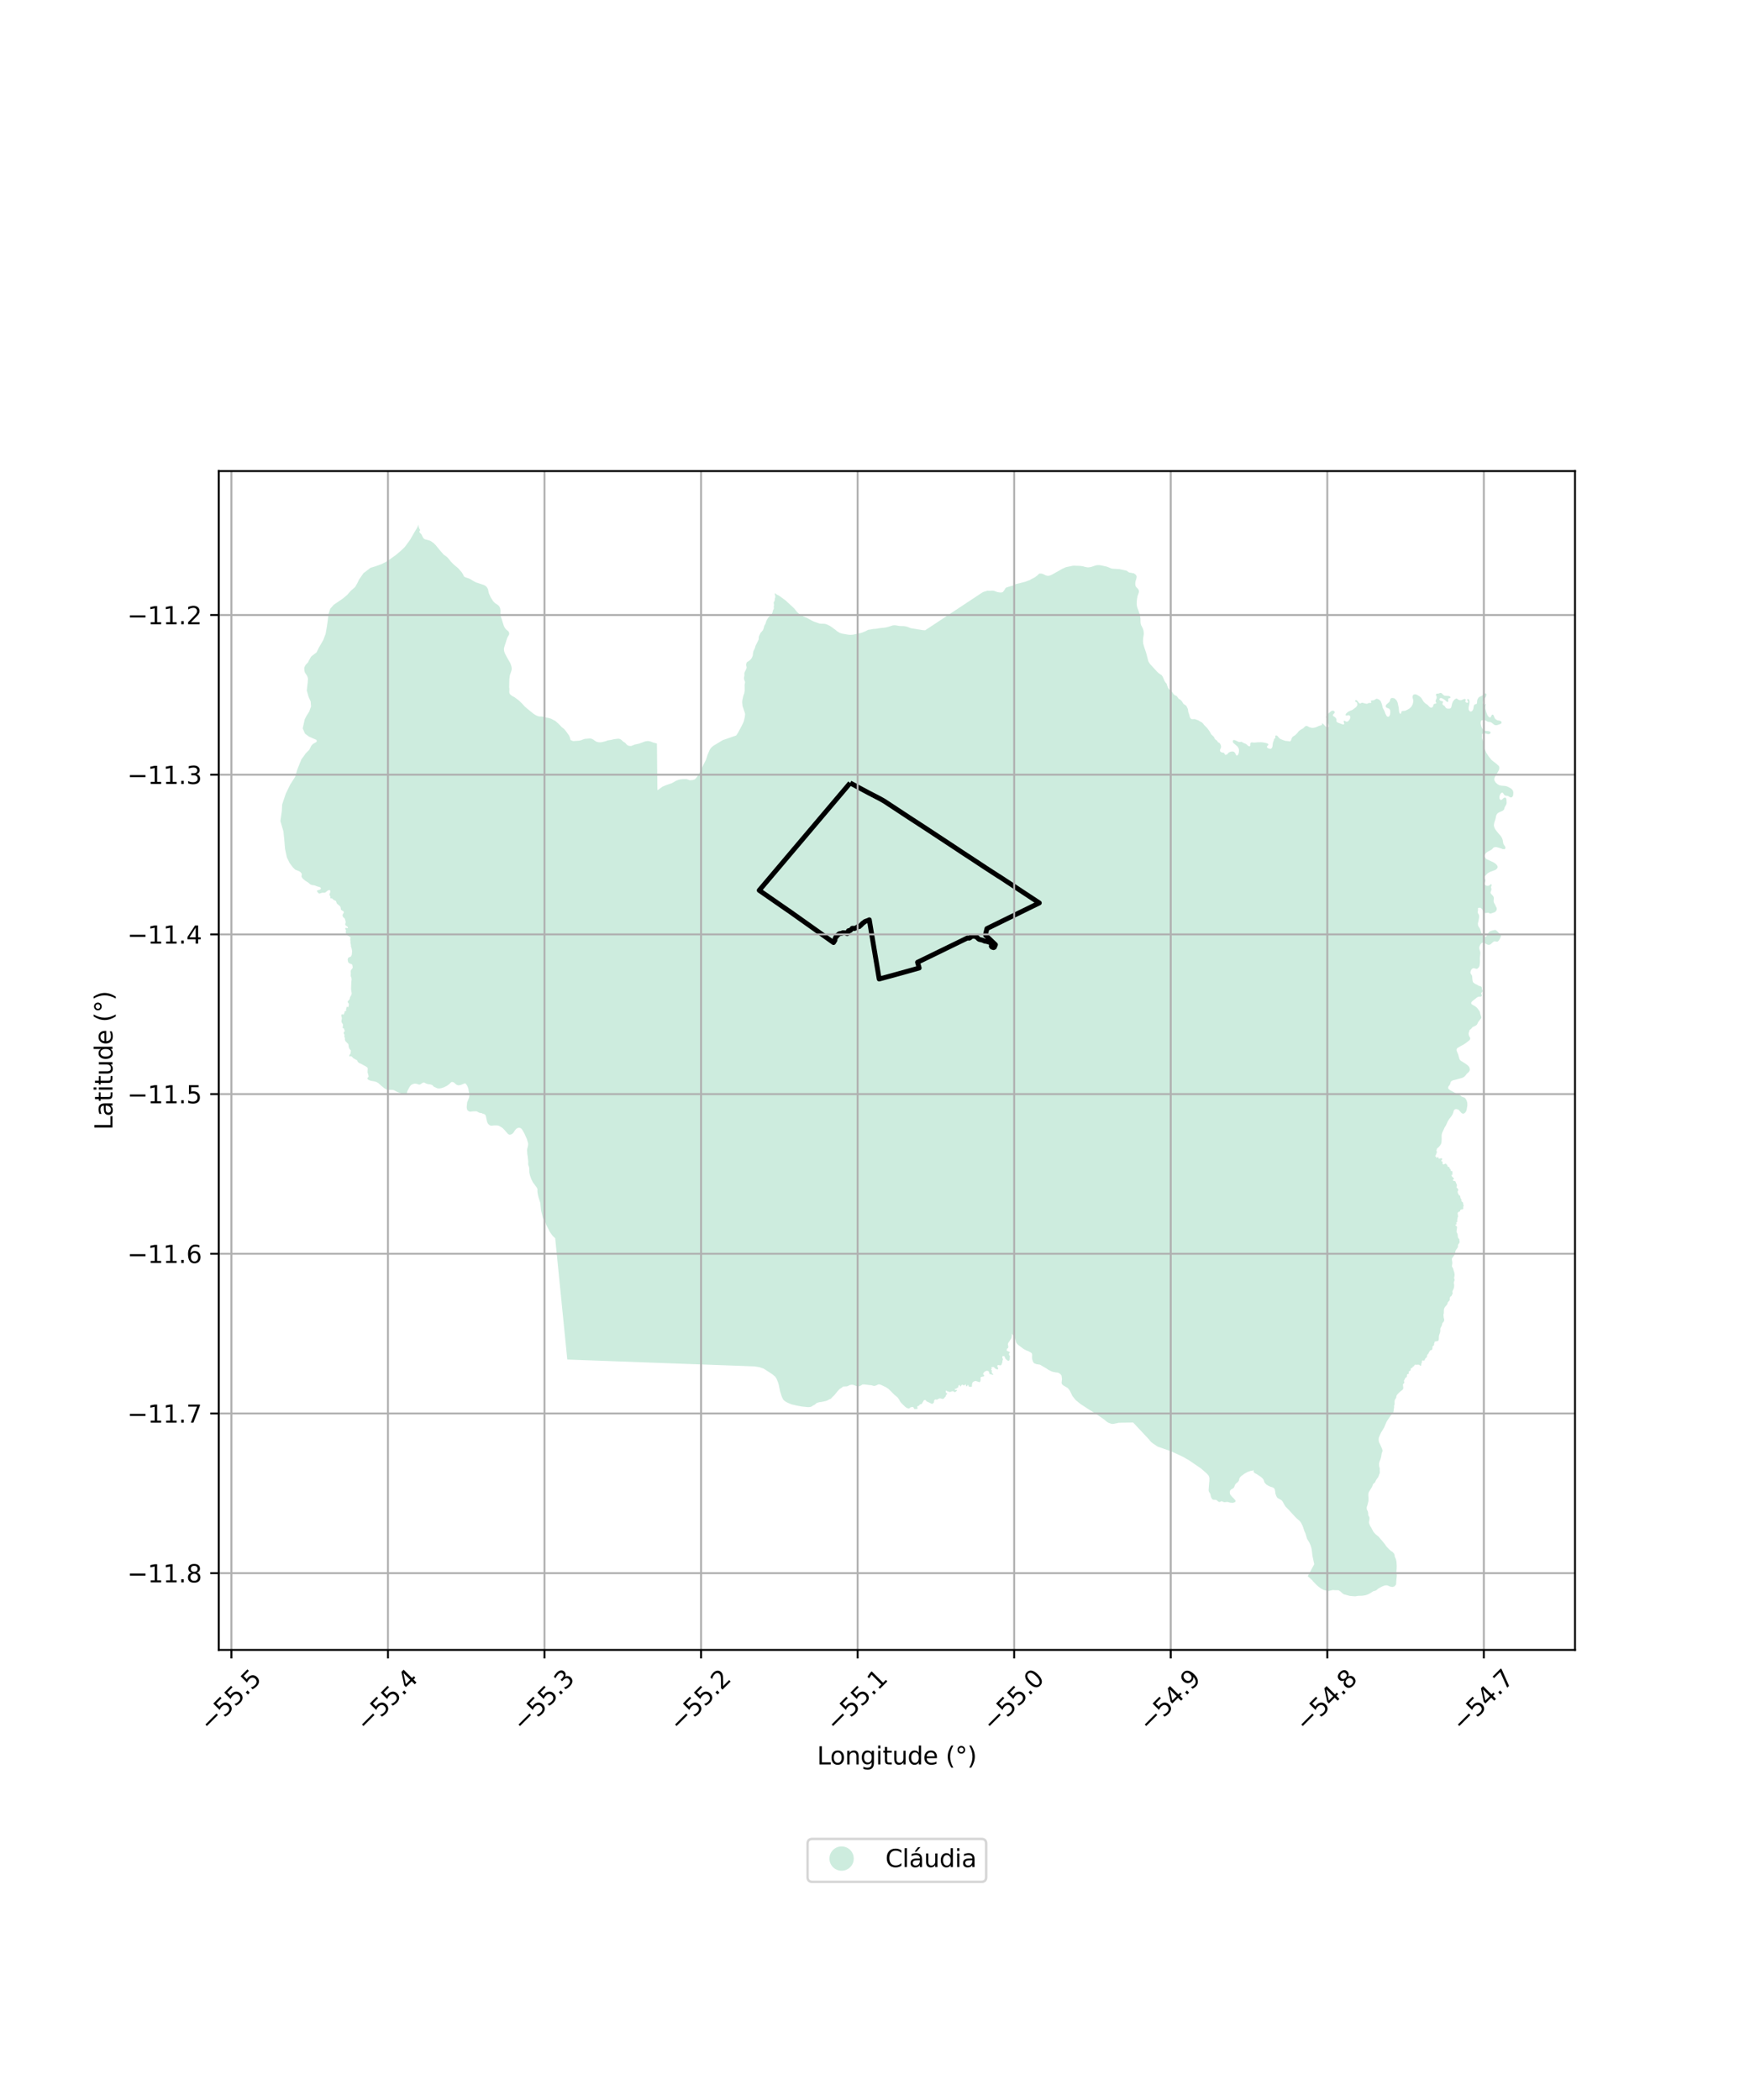 <?xml version="1.0" encoding="utf-8" standalone="no"?>
<!DOCTYPE svg PUBLIC "-//W3C//DTD SVG 1.1//EN"
  "http://www.w3.org/Graphics/SVG/1.1/DTD/svg11.dtd">
<svg xmlns:xlink="http://www.w3.org/1999/xlink" width="720pt" height="864pt" viewBox="0 0 720 864" xmlns="http://www.w3.org/2000/svg" version="1.1">
 <defs>
  <style type="text/css">*{stroke-linejoin: round; stroke-linecap: butt}</style>
 </defs>
 <g id="figure_1">
  <g id="patch_1">
   <path d="M 0 864 
L 720 864 
L 720 0 
L 0 0 
z
" style="fill: #ffffff"/>
  </g>
  <g id="axes_1">
   <g id="patch_2">
    <path d="M 90 678.824 
L 648 678.824 
L 648 193.816 
L 90 193.816 
z
" style="fill: #ffffff"/>
   </g>
   <g id="PatchCollection_1">
    <path d="M 515.076 605.087 
L 514.646 605.142 
L 514.257 605.271 
L 513.301 605.59 
L 512.064 606.293 
L 510.667 607.31 
L 510.178 607.813 
L 509.865 608.384 
L 509.714 609.142 
L 509.336 609.72 
L 508.657 610.23 
L 508.178 610.788 
L 507.744 611.922 
L 507.585 612.134 
L 507.375 612.314 
L 506.459 612.844 
L 506.008 613.404 
L 505.991 613.657 
L 505.959 614.127 
L 506.128 614.891 
L 506.855 615.749 
L 507.932 616.876 
L 508.21 617.166 
L 508.309 617.433 
L 508.31 617.687 
L 508.159 618 
L 507.294 618.316 
L 506.289 618.263 
L 505.098 617.946 
L 504.734 617.929 
L 503.971 618.033 
L 503.549 618.014 
L 502.558 617.609 
L 501.91 617.955 
L 501.397 617.917 
L 500.395 617.095 
L 499.097 617.027 
L 498.76 616.808 
L 498.616 616.637 
L 498.237 615.907 
L 497.984 614.792 
L 497.945 614.621 
L 497.362 613.669 
L 497.251 613.171 
L 497.495 609.844 
L 497.571 609.6 
L 497.583 608.362 
L 497.553 607.986 
L 497.412 607.477 
L 497.176 606.998 
L 496.421 606.174 
L 494.093 604.147 
L 489.141 600.776 
L 487.187 599.643 
L 485.645 598.87 
L 485.579 598.837 
L 485.005 598.574 
L 482.341 597.356 
L 481.736 597.079 
L 478.073 595.785 
L 476.95 595.398 
L 476.26 595.16 
L 474.5 593.977 
L 473.809 593.45 
L 472.974 592.606 
L 472.945 592.45 
L 466.206 585.266 
L 460.235 585.374 
L 459.45 585.556 
L 457.94 585.854 
L 457.3 585.795 
L 456.088 585.395 
L 455.4 584.975 
L 454.178 583.955 
L 451.616 582.169 
L 451.374 582.01 
L 447.485 579.569 
L 444.421 577.556 
L 442.984 576.367 
L 442.567 576.039 
L 441.22 574.357 
L 440.305 572.446 
L 439.78 571.64 
L 439.466 571.258 
L 439.125 570.961 
L 437.492 570.008 
L 437.09 569.671 
L 436.803 569.235 
L 436.774 568.846 
L 436.939 567.337 
L 436.826 566.575 
L 436.736 565.971 
L 436.568 565.663 
L 436.3 565.384 
L 436.242 565.324 
L 435.802 564.987 
L 435.162 564.723 
L 434.423 564.65 
L 433.021 564.361 
L 432.882 564.312 
L 432.632 564.224 
L 431.318 563.565 
L 430.558 563.044 
L 427.906 561.488 
L 426.368 561.241 
L 425.493 560.879 
L 425.258 560.645 
L 424.954 560.131 
L 424.66 559.15 
L 424.61 558.504 
L 424.656 557.41 
L 424.575 556.931 
L 424.497 556.806 
L 424.22 556.521 
L 422.974 555.849 
L 422.342 555.655 
L 421.141 555.006 
L 418.74 553.199 
L 418.098 552.459 
L 417.735 551.084 
L 417.421 549.898 
L 417.326 549.694 
L 417.028 549.455 
L 416.556 549.075 
L 416.304 548.74 
L 416.312 549.683 
L 416.136 550.492 
L 415.983 550.811 
L 415.203 551.962 
L 415.166 552.016 
L 414.942 552.348 
L 414.739 552.739 
L 414.664 553.156 
L 414.774 553.605 
L 414.851 553.915 
L 414.8 554.464 
L 414.702 554.712 
L 414.369 554.819 
L 414.317 554.883 
L 414.19 555.39 
L 414.235 555.673 
L 414.394 555.845 
L 414.826 555.956 
L 415.21 556.199 
L 415.561 556.286 
L 415.534 556.433 
L 415.211 556.786 
L 415.11 557.033 
L 415.178 557.466 
L 415.541 558.046 
L 415.536 558.261 
L 415.422 558.518 
L 415.443 559.187 
L 415.444 559.212 
L 415.376 559.498 
L 415.104 559.815 
L 414.973 559.89 
L 414.83 559.892 
L 414.499 559.748 
L 413.854 559.224 
L 413.584 558.864 
L 413.439 558.49 
L 413.269 558.049 
L 413.002 557.933 
L 412.545 557.957 
L 412.424 558.076 
L 412.356 558.503 
L 412.376 558.552 
L 412.674 559.296 
L 412.457 559.766 
L 412.389 560.485 
L 412.083 561.359 
L 411.912 561.621 
L 411.589 561.776 
L 410.872 561.626 
L 410.551 561.669 
L 410.33 561.856 
L 410.291 562.147 
L 410.472 562.392 
L 410.442 562.461 
L 410.655 562.889 
L 410.667 563.221 
L 410.546 563.385 
L 410.31 563.422 
L 410.048 563.353 
L 409.5 563.073 
L 409.133 562.724 
L 408.898 562.501 
L 408.718 562.41 
L 408.196 562.436 
L 407.971 562.498 
L 407.856 562.595 
L 407.889 562.799 
L 408.092 562.919 
L 408.1 563.011 
L 408.1 563.012 
L 408.097 563.015 
L 407.911 563.182 
L 407.81 563.389 
L 407.839 563.61 
L 408.056 563.825 
L 408.096 563.865 
L 408.063 564.06 
L 407.987 564.515 
L 408.066 564.729 
L 408.13 564.901 
L 408.594 565.407 
L 408.624 565.621 
L 408.361 565.64 
L 407.646 565.376 
L 407.372 565.419 
L 407.18 565.382 
L 407.061 564.971 
L 406.897 564.407 
L 406.77 564.23 
L 406.451 564.036 
L 406.153 563.977 
L 405.827 564.001 
L 405.253 564.248 
L 404.748 564.697 
L 404.587 564.95 
L 404.489 565.332 
L 404.634 565.583 
L 404.644 565.592 
L 404.877 565.814 
L 404.926 566.079 
L 404.711 566.3 
L 404.499 566.344 
L 403.736 566.503 
L 403.537 566.621 
L 403.471 566.794 
L 403.444 566.867 
L 403.467 567.696 
L 403.346 568.316 
L 403.166 568.57 
L 403.133 568.586 
L 402.981 568.66 
L 402.776 568.652 
L 402.425 568.453 
L 402.009 568.374 
L 401.703 568.238 
L 401.525 568.159 
L 400.944 568.271 
L 400.445 568.494 
L 400.38 568.565 
L 400.281 568.673 
L 400.055 568.921 
L 399.948 569.321 
L 399.941 569.402 
L 399.854 570.392 
L 399.725 570.567 
L 399.489 570.636 
L 399.022 570.512 
L 398.703 570.531 
L 398.574 570.398 
L 398.444 570.03 
L 398.394 569.889 
L 398.235 569.798 
L 398.091 569.833 
L 398.017 569.986 
L 397.862 570.303 
L 397.721 570.407 
L 397.464 570.247 
L 397.396 569.871 
L 397.371 569.734 
L 397.255 569.548 
L 397.107 569.562 
L 397.028 569.673 
L 396.846 569.931 
L 396.619 570.041 
L 396.444 569.985 
L 396.085 569.702 
L 395.886 569.735 
L 395.64 569.777 
L 395.598 569.857 
L 395.375 570.281 
L 395.212 570.417 
L 395.056 570.386 
L 395.012 570.322 
L 394.963 570.126 
L 394.893 569.85 
L 394.799 569.814 
L 394.64 569.864 
L 394.442 570 
L 394.313 570.298 
L 394.183 570.862 
L 393.865 570.999 
L 393.309 571.372 
L 393.094 571.348 
L 392.907 571.421 
L 392.808 571.631 
L 392.884 571.835 
L 393.177 571.884 
L 393.386 571.869 
L 393.528 571.859 
L 393.768 571.968 
L 393.703 572.132 
L 393.334 572.504 
L 393.051 572.689 
L 392.811 572.766 
L 392.551 572.692 
L 392.376 572.461 
L 392.021 572.385 
L 391.578 572.43 
L 390.895 572.708 
L 390.618 572.689 
L 390.138 572.462 
L 389.977 572.461 
L 389.84 572.461 
L 389.386 572.141 
L 389.206 572.14 
L 389.099 572.232 
L 389.198 573.071 
L 389.534 573.222 
L 389.718 573.306 
L 389.535 573.723 
L 389.336 573.828 
L 389.195 573.998 
L 389.139 574.42 
L 388.716 574.945 
L 388.644 574.94 
L 388.41 575.347 
L 387.945 575.548 
L 387.527 575.525 
L 386.748 575.29 
L 386.258 575.432 
L 385.615 575.815 
L 385.299 575.866 
L 385.271 575.859 
L 384.842 575.753 
L 384.445 576.003 
L 384.345 576.231 
L 384.309 576.543 
L 384.26 576.964 
L 384.083 577.235 
L 383.54 577.604 
L 383.396 577.596 
L 382.18 576.982 
L 381.483 576.711 
L 381.305 576.586 
L 381.173 576.493 
L 380.905 576.16 
L 380.671 575.974 
L 380.298 576.051 
L 380.086 576.155 
L 379.891 576.493 
L 379.368 577.395 
L 379.09 577.658 
L 378.793 577.787 
L 378.437 577.833 
L 378.318 577.946 
L 378.236 578.224 
L 378.028 578.386 
L 377.598 578.502 
L 377.424 578.636 
L 377.389 578.865 
L 377.515 579.458 
L 377.345 579.672 
L 376.147 579.717 
L 376.077 579.636 
L 375.961 579.208 
L 375.84 579.071 
L 375.759 578.98 
L 375.407 578.857 
L 374.712 579.003 
L 374.607 579.064 
L 374.36 579.208 
L 374.069 579.515 
L 373.181 579.322 
L 372.844 579.129 
L 372.346 578.736 
L 370.786 577.203 
L 370.361 576.634 
L 369.91 575.822 
L 369.399 575.067 
L 368.874 574.573 
L 367.819 573.717 
L 366.292 572.142 
L 365.546 571.448 
L 365.421 571.351 
L 364.484 570.727 
L 364.085 570.547 
L 363.976 570.494 
L 362.52 569.785 
L 361.917 569.614 
L 361.831 569.591 
L 361.561 569.524 
L 360.225 570.097 
L 359.72 570.214 
L 359.425 570.195 
L 358.481 569.919 
L 358.206 569.888 
L 357.784 569.868 
L 355.548 569.602 
L 354.833 569.616 
L 354.185 570.057 
L 354.111 570.05 
L 353.734 570.278 
L 353.475 570.32 
L 353.007 570.397 
L 352.286 570.241 
L 351.196 569.805 
L 350.704 569.735 
L 350.692 569.734 
L 350.156 569.745 
L 349.454 569.904 
L 348.913 570.222 
L 348.504 570.377 
L 346.859 570.476 
L 346.33 570.936 
L 345.469 571.468 
L 344.487 572.502 
L 343.616 573.633 
L 343.103 574.205 
L 342.624 574.625 
L 341.786 575.519 
L 341.061 575.783 
L 341.017 575.856 
L 340.187 576.268 
L 339.652 576.441 
L 338.003 576.8 
L 337.283 576.868 
L 336.081 577.182 
L 335.166 577.949 
L 334.532 578.247 
L 334.115 578.565 
L 333.597 578.808 
L 333.021 578.913 
L 332.386 578.936 
L 329.786 578.671 
L 327.587 578.244 
L 325.862 577.841 
L 325.685 577.8 
L 324.115 577.154 
L 323.236 576.685 
L 322.532 576.144 
L 322.17 575.716 
L 321.674 574.697 
L 320.947 572.427 
L 320.374 569.643 
L 320.097 568.719 
L 319.489 567.262 
L 318.95 566.404 
L 317.747 565.392 
L 314.209 563.096 
L 312.45 562.497 
L 310.447 562.175 
L 233.398 559.356 
L 232.986 555.223 
L 232.462 549.977 
L 228.424 509.486 
L 227.252 508.317 
L 226.213 506.838 
L 224.761 503.976 
L 224.376 502.836 
L 223.358 501.095 
L 222.621 498.095 
L 222.287 494.84 
L 221.782 493.351 
L 221.369 491.853 
L 221.122 490.429 
L 221.111 489.117 
L 220.758 488.476 
L 219.286 486.499 
L 218.593 485.148 
L 218.383 484.525 
L 218.096 483.776 
L 217.826 482.612 
L 217.779 482.409 
L 217.744 480.662 
L 217.627 480.055 
L 217.371 479.36 
L 217.304 478.948 
L 217.333 477.835 
L 217.093 475.633 
L 217.079 475.549 
L 216.952 474.813 
L 216.857 473.286 
L 216.91 472.68 
L 217.22 471.482 
L 217.298 470.788 
L 217.277 470.345 
L 216.778 468.64 
L 215.739 466.334 
L 215.278 465.508 
L 214.838 464.766 
L 214.568 464.465 
L 214.493 464.382 
L 214.095 464.107 
L 213.578 463.971 
L 213.228 464.044 
L 212.819 464.158 
L 212.305 464.524 
L 211.793 465.159 
L 211.254 466.008 
L 211.249 466.016 
L 210.589 466.628 
L 209.815 466.847 
L 209.368 466.759 
L 208.986 466.528 
L 207.522 464.849 
L 206.916 464.249 
L 206.531 463.936 
L 206.387 463.819 
L 205.31 463.208 
L 204.614 463.026 
L 203.426 463.023 
L 202.297 463.142 
L 202.203 463.136 
L 201.895 463.117 
L 201.291 462.848 
L 200.733 462.272 
L 200.398 461.549 
L 199.915 459.252 
L 199.792 458.906 
L 199.628 458.654 
L 199.179 458.335 
L 198.637 458.217 
L 198.101 457.933 
L 197.257 457.839 
L 196.491 457.432 
L 196.121 457.235 
L 194.807 457.235 
L 194.424 457.272 
L 193.274 457.385 
L 192.721 457.108 
L 192.428 456.888 
L 192.18 456.515 
L 192.045 455.867 
L 192.023 455.386 
L 192.197 453.559 
L 192.926 451.738 
L 192.947 451.686 
L 193.073 451.118 
L 193.13 450.412 
L 193.089 449.964 
L 192.85 448.98 
L 192.747 448.162 
L 192.615 447.645 
L 192.21 446.681 
L 191.82 446.097 
L 191.341 445.69 
L 190.402 446.05 
L 189.528 446.386 
L 188.77 446.518 
L 188.414 446.523 
L 188.085 446.402 
L 187.608 446.135 
L 187.463 446.004 
L 187.248 445.808 
L 186.662 445.314 
L 186.057 445.143 
L 185.85 445.172 
L 185.601 445.292 
L 185.055 445.807 
L 184.816 446.043 
L 183.992 446.655 
L 183.932 446.7 
L 183.689 446.824 
L 183.104 447.123 
L 182.716 447.322 
L 181.6 447.688 
L 180.889 447.81 
L 180.241 447.808 
L 179.875 447.728 
L 179.795 447.711 
L 178.647 447.168 
L 178.47 447.13 
L 178.079 446.631 
L 177.699 446.358 
L 176.977 446.153 
L 176.177 446.065 
L 175.487 445.882 
L 174.558 445.407 
L 174.278 445.39 
L 173.953 445.48 
L 173.15 445.989 
L 172.833 446.189 
L 172.438 446.244 
L 171.935 446.083 
L 171.506 445.946 
L 170.979 445.844 
L 170.464 445.854 
L 170.149 445.94 
L 169.963 445.99 
L 169.326 446.274 
L 168.898 446.663 
L 168.377 447.433 
L 167.542 449.032 
L 167.407 449.791 
L 167.203 450.003 
L 166.94 450.061 
L 165.814 450 
L 164.837 449.761 
L 163.507 449.295 
L 162.002 448.5 
L 161.256 448.38 
L 160.758 448.39 
L 159.885 448.406 
L 159.29 448.308 
L 158.755 448.09 
L 158.079 447.688 
L 157.158 446.956 
L 155.842 445.788 
L 155.668 445.625 
L 154.942 445.189 
L 154.081 444.925 
L 152.69 444.692 
L 152.185 444.525 
L 151.903 444.432 
L 151.496 444.207 
L 151.247 443.958 
L 151.166 443.74 
L 151.192 443.639 
L 151.24 443.451 
L 151.585 443.097 
L 151.651 442.874 
L 151.593 442.459 
L 151.225 441.145 
L 151.314 439.683 
L 151.248 439.409 
L 151.1 439.161 
L 150.58 438.797 
L 148.513 437.665 
L 147.692 437.309 
L 147.435 437.108 
L 147.056 436.672 
L 147.048 436.495 
L 146.924 436.249 
L 145.307 435.334 
L 144.968 434.929 
L 144.56 434.59 
L 144.309 434.538 
L 143.902 434.719 
L 143.818 434.681 
L 143.709 434.33 
L 143.791 434.007 
L 144.115 433.632 
L 144.257 433.168 
L 144.256 432.676 
L 144.399 432.359 
L 144.327 432.178 
L 143.727 431.469 
L 143.485 430.833 
L 143.368 429.867 
L 143.247 429.454 
L 143.139 429.312 
L 142.911 429.2 
L 142.727 429.025 
L 142.508 428.658 
L 142.209 428.546 
L 141.911 427.82 
L 141.873 427.544 
L 141.948 427.245 
L 141.628 426.359 
L 141.767 425.75 
L 141.742 425.649 
L 141.491 425.427 
L 141.415 425.285 
L 141.49 425.048 
L 141.394 424.67 
L 141.437 424.594 
L 141.716 424.464 
L 141.866 424.184 
L 141.685 423.796 
L 141.517 423.2 
L 141.06 422.939 
L 140.934 422.807 
L 141.051 422.329 
L 141.109 421.581 
L 141.024 421.322 
L 140.673 420.827 
L 140.651 420.777 
L 140.498 420.431 
L 140.496 419.969 
L 140.665 418.985 
L 140.61 418.573 
L 140.42 418.026 
L 140.441 417.604 
L 140.512 417.424 
L 140.671 417.312 
L 141.231 417.422 
L 141.264 417.409 
L 141.453 417.339 
L 141.518 417.233 
L 141.58 416.848 
L 141.76 416.616 
L 141.753 416.265 
L 141.815 416.081 
L 142.403 415.89 
L 142.437 415.731 
L 142.34 415.187 
L 142.496 414.901 
L 142.589 414.352 
L 142.74 414.25 
L 143.204 414.312 
L 143.384 414.221 
L 143.463 413.914 
L 143.525 413.113 
L 143.467 412.909 
L 143.189 412.517 
L 143.038 412.305 
L 143.023 412.136 
L 143.178 411.872 
L 143.441 411.578 
L 143.807 411.169 
L 144.046 410.214 
L 144.533 409.413 
L 144.685 408.899 
L 144.672 408.444 
L 144.477 407.419 
L 144.44 406.718 
L 144.439 406.699 
L 144.515 404.28 
L 144.68 402.871 
L 144.604 402.421 
L 144.288 401.538 
L 144.341 400.401 
L 144.292 399.663 
L 144.293 399.544 
L 144.409 399.108 
L 144.934 398.495 
L 145.093 398.185 
L 145.112 397.89 
L 144.967 397.023 
L 144.65 396.666 
L 143.864 396.407 
L 143.39 396.052 
L 143.225 395.81 
L 143.058 395.046 
L 143.075 394.595 
L 143.273 394.075 
L 143.598 393.873 
L 144.301 393.62 
L 144.722 392.905 
L 144.734 392.742 
L 144.877 391.316 
L 144.635 390.107 
L 144.402 389.489 
L 144.382 388.848 
L 144.169 387.787 
L 144.187 387.222 
L 144.086 386.518 
L 144.109 386.387 
L 144.21 385.798 
L 144.152 385.563 
L 143.874 385.398 
L 142.992 384.875 
L 142.612 384.599 
L 142.458 384.4 
L 142.245 383.542 
L 142.226 383.203 
L 142.418 382.883 
L 142.083 382.292 
L 142.029 382.09 
L 142.052 381.923 
L 142.147 381.81 
L 142.369 381.748 
L 142.984 381.873 
L 143.033 381.857 
L 143.071 381.845 
L 143.133 381.741 
L 143.126 381.538 
L 143.005 381.321 
L 142.877 381.199 
L 142.842 381.165 
L 142.248 380.764 
L 142.093 380.601 
L 142.03 380.198 
L 142.202 379.569 
L 142.224 379.274 
L 141.9 378.077 
L 141.74 377.833 
L 141.175 377.303 
L 140.975 376.857 
L 140.949 376.567 
L 140.995 376.295 
L 141.115 376.024 
L 141.3 375.755 
L 141.442 375.549 
L 141.482 375.258 
L 141.236 374.883 
L 140.999 374.751 
L 140.566 374.51 
L 140.327 374.288 
L 140.247 374.087 
L 140.122 373.247 
L 139.732 372.697 
L 138.682 371.833 
L 138.526 371.565 
L 138.264 370.818 
L 138.159 370.676 
L 137.132 370.147 
L 136.67 369.655 
L 136.505 369.611 
L 136.108 369.636 
L 135.946 369.537 
L 135.902 369.389 
L 135.906 368.807 
L 135.728 368.519 
L 135.649 368.39 
L 135.579 368.277 
L 135.55 368.116 
L 135.612 367.792 
L 135.616 367.781 
L 135.906 366.974 
L 135.912 366.593 
L 135.813 366.347 
L 135.582 366.208 
L 135.356 366.199 
L 134.788 366.438 
L 134.585 366.603 
L 133.939 367.129 
L 133.65 367.282 
L 133.151 367.288 
L 132.541 367.295 
L 131.429 367.654 
L 131.14 367.575 
L 130.703 367.103 
L 130.503 366.824 
L 130.439 366.506 
L 130.535 366.352 
L 131.298 366.137 
L 131.727 365.953 
L 131.926 365.804 
L 132.021 365.615 
L 131.982 365.35 
L 131.743 365.051 
L 130.305 364.626 
L 130.298 364.624 
L 129.536 364.309 
L 129.489 364.289 
L 129.459 364.285 
L 129.346 364.266 
L 128.325 364.101 
L 127.797 363.914 
L 127.486 363.709 
L 126.964 363.221 
L 125.693 362.42 
L 125.231 362.037 
L 124.521 361.447 
L 124.042 360.672 
L 124.1 360.228 
L 124.122 360.065 
L 124.173 359.672 
L 124.114 359.441 
L 123.733 358.93 
L 123.283 358.567 
L 123.001 358.418 
L 122.331 358.151 
L 121.467 357.807 
L 120.826 357.187 
L 120.509 356.879 
L 119.625 355.7 
L 119.167 355.09 
L 118.023 352.725 
L 117.779 351.605 
L 117.624 350.893 
L 117.28 349.311 
L 117.241 348.851 
L 116.938 345.288 
L 116.706 343.021 
L 116.612 342.098 
L 116.609 342.067 
L 116.281 340.941 
L 115.364 337.789 
L 115.931 333.775 
L 116.053 331.701 
L 116.098 330.948 
L 116.294 330.364 
L 117.569 326.564 
L 119.315 322.957 
L 119.361 322.862 
L 121.25 319.874 
L 121.472 319.524 
L 121.697 318.746 
L 122.317 316.602 
L 122.818 315.355 
L 123.574 313.476 
L 123.96 312.485 
L 125.558 310.295 
L 125.62 310.134 
L 125.811 309.937 
L 126.246 309.488 
L 126.644 309.076 
L 126.799 308.916 
L 127.181 308.616 
L 128.105 306.771 
L 128.277 306.597 
L 128.62 306.247 
L 128.826 306.038 
L 129.206 305.824 
L 130.135 305.302 
L 130.257 305.132 
L 130.318 304.932 
L 130.306 304.72 
L 130.22 304.52 
L 130.11 304.345 
L 129.722 304.21 
L 128.662 303.738 
L 128.521 303.676 
L 128.357 303.603 
L 127.754 303.334 
L 127.09 303.039 
L 126.4 302.529 
L 125.734 302.036 
L 125.499 301.862 
L 125.369 301.567 
L 125.328 301.473 
L 124.945 300.605 
L 124.724 300.104 
L 124.537 299.679 
L 124.579 299.499 
L 124.618 299.33 
L 125.11 297.133 
L 125.161 296.903 
L 125.25 296.506 
L 125.377 295.937 
L 125.726 295.249 
L 126.05 294.612 
L 127.221 292.741 
L 127.976 290.682 
L 127.888 289.458 
L 127.847 288.885 
L 127.829 288.631 
L 127.437 287.788 
L 127.19 287.257 
L 126.939 286.624 
L 126.74 285.921 
L 126.221 284.082 
L 126.582 280.912 
L 126.61 280.661 
L 126.612 280.641 
L 126.617 280.56 
L 126.654 280.009 
L 126.666 279.833 
L 126.682 279.601 
L 126.712 279.156 
L 126.563 278.647 
L 126.395 278.194 
L 126.165 277.772 
L 125.95 277.475 
L 125.797 277.225 
L 125.616 276.95 
L 125.56 276.865 
L 125.406 276.568 
L 125.291 276.169 
L 125.199 275.63 
L 125.181 274.712 
L 125.225 274.59 
L 125.398 274.214 
L 125.437 274.13 
L 125.584 273.811 
L 125.943 273.324 
L 126.32 272.958 
L 126.568 272.705 
L 126.807 272.395 
L 126.936 272.076 
L 127.004 271.923 
L 127.065 271.786 
L 127.074 271.767 
L 127.543 270.941 
L 128.021 270.135 
L 128.389 269.825 
L 128.68 269.614 
L 128.738 269.572 
L 128.959 269.384 
L 129.216 269.197 
L 129.557 268.925 
L 130.208 268.464 
L 130.913 267.037 
L 131.243 266.369 
L 132.831 263.63 
L 132.993 263.351 
L 133.5 262.008 
L 133.975 260.748 
L 134.458 257.965 
L 134.61 256.929 
L 134.839 255.363 
L 135.154 252.628 
L 135.885 250.43 
L 136.337 249.923 
L 136.696 249.519 
L 137.307 248.834 
L 137.431 248.748 
L 138.199 248.22 
L 141.05 246.261 
L 142.852 244.747 
L 144.292 243.098 
L 144.736 242.714 
L 145.832 241.766 
L 145.936 241.675 
L 146.094 241.539 
L 146.98 239.989 
L 147.035 239.893 
L 147.707 238.476 
L 148.141 237.85 
L 149.548 235.823 
L 151.018 234.7 
L 152.433 233.619 
L 154.556 232.97 
L 156.996 232.09 
L 159.252 230.938 
L 162.946 228.283 
L 164.841 226.669 
L 166.462 225.156 
L 167.48 223.773 
L 168.753 222.044 
L 170.232 219.438 
L 171.353 217.608 
L 171.672 216.998 
L 172.266 215.862 
L 172.256 216.421 
L 172.251 216.713 
L 172.276 216.784 
L 172.277 216.787 
L 172.475 217.346 
L 172.875 218.078 
L 172.619 218.535 
L 172.545 218.667 
L 172.564 218.884 
L 172.771 219.215 
L 172.951 219.4 
L 173.394 219.856 
L 173.956 220.996 
L 174.099 221.285 
L 174.517 221.709 
L 174.82 221.876 
L 175.476 222.056 
L 176.813 222.424 
L 177.303 222.659 
L 178.48 223.525 
L 178.77 223.81 
L 179.223 224.255 
L 180.892 226.294 
L 181.816 227.352 
L 182.494 228.133 
L 182.698 228.28 
L 183.629 228.952 
L 184.227 229.472 
L 185.529 231.074 
L 186.751 232.323 
L 188.579 233.852 
L 189.998 235.501 
L 190.589 236.47 
L 190.862 237.142 
L 191.54 237.558 
L 192.745 237.935 
L 193.433 238.223 
L 194.782 239.05 
L 195.815 239.607 
L 199.032 240.661 
L 199.473 240.883 
L 199.999 241.249 
L 200.288 241.57 
L 200.727 242.319 
L 200.842 242.702 
L 201.062 243.809 
L 201.303 244.498 
L 201.948 245.865 
L 202.807 247.238 
L 203.663 248.15 
L 204.819 248.877 
L 205.13 249.162 
L 205.484 249.593 
L 205.786 250.352 
L 205.909 251.114 
L 205.885 252.548 
L 205.987 253.4 
L 207.094 256.883 
L 207.268 257.43 
L 207.606 258.161 
L 207.986 258.696 
L 208.295 259.033 
L 208.878 259.51 
L 209.146 259.73 
L 209.424 260.171 
L 209.519 260.673 
L 209.448 261.101 
L 209.233 261.479 
L 208.694 262.428 
L 207.483 266.203 
L 207.36 266.708 
L 207.33 267.191 
L 207.393 267.79 
L 207.567 268.414 
L 207.796 268.974 
L 208.701 270.671 
L 208.975 271.144 
L 209.941 272.807 
L 210.322 273.86 
L 210.524 274.785 
L 210.534 275.442 
L 210.327 276.216 
L 209.944 277.304 
L 209.874 277.49 
L 209.753 278.004 
L 209.572 279.329 
L 209.499 282.772 
L 209.544 283.132 
L 209.582 283.442 
L 209.544 284.924 
L 209.718 285.401 
L 209.733 285.423 
L 209.966 285.777 
L 210.865 286.427 
L 211.583 286.81 
L 211.757 286.903 
L 213.344 288.096 
L 213.644 288.345 
L 214.78 289.442 
L 215.922 290.698 
L 216.122 290.872 
L 216.875 291.524 
L 217.104 291.71 
L 219.56 293.7 
L 220.173 294.101 
L 220.783 294.414 
L 221.356 294.657 
L 221.82 294.77 
L 223.03 294.803 
L 224.729 295.243 
L 225.474 295.333 
L 226.667 295.671 
L 227.654 296.193 
L 228.496 296.637 
L 229.766 297.746 
L 230.119 298.113 
L 231.086 299.12 
L 231.715 299.63 
L 232.088 299.933 
L 232.793 300.749 
L 234.103 302.578 
L 234.478 303.409 
L 234.53 303.641 
L 234.71 304.446 
L 235.612 304.842 
L 235.937 304.916 
L 238.342 304.725 
L 239.209 304.509 
L 239.86 304.226 
L 240.59 304.002 
L 242.689 303.82 
L 243.325 303.92 
L 243.938 304.192 
L 245.189 305.064 
L 245.658 305.253 
L 246.178 305.369 
L 246.96 305.418 
L 247.571 305.336 
L 247.793 305.292 
L 248.384 305.152 
L 248.492 305.125 
L 249.411 304.895 
L 249.954 304.633 
L 251.533 304.402 
L 252.527 304.144 
L 254.149 303.936 
L 254.536 303.935 
L 254.984 304.021 
L 255.281 304.157 
L 255.66 304.427 
L 256.381 305.106 
L 257.18 305.581 
L 257.839 306.342 
L 258.072 306.538 
L 258.495 306.772 
L 258.927 306.892 
L 259.492 306.928 
L 259.799 306.886 
L 261.179 306.327 
L 262.91 305.954 
L 265.369 305.059 
L 265.802 304.977 
L 266.232 304.896 
L 266.899 304.901 
L 267.868 305.142 
L 268.513 305.419 
L 270.271 305.909 
L 270.414 318.998 
L 270.48 325.099 
L 270.889 324.886 
L 271.04 324.776 
L 272.615 323.629 
L 274.093 323.018 
L 276.331 322.245 
L 277.416 321.659 
L 278.089 321.259 
L 279.119 320.867 
L 280.052 320.647 
L 281.143 320.561 
L 282.237 320.54 
L 282.583 320.579 
L 283.647 320.97 
L 283.722 321.018 
L 284.563 320.961 
L 285.008 320.93 
L 285.677 320.737 
L 286.155 320.399 
L 286.625 319.836 
L 287.689 318.303 
L 288.174 317.167 
L 288.631 316.351 
L 289.143 315.169 
L 290.455 312.598 
L 291.115 310.563 
L 291.941 308.611 
L 292.227 308.123 
L 292.761 307.456 
L 293.603 306.778 
L 297.324 304.534 
L 302.896 302.593 
L 303.359 301.912 
L 303.476 301.738 
L 303.568 301.603 
L 305.237 298.489 
L 305.913 297.035 
L 306.002 296.792 
L 306.063 296.624 
L 306.476 294.705 
L 306.559 293.87 
L 306.439 293.27 
L 305.517 290.526 
L 305.356 288.944 
L 305.442 287.965 
L 305.829 286.237 
L 306.214 285.23 
L 306.379 284.055 
L 306.351 281.79 
L 306.547 280.703 
L 306.506 280.456 
L 306.181 279.664 
L 306.103 279.195 
L 306.105 278.784 
L 306.28 277.843 
L 306.245 276.989 
L 306.347 276.587 
L 306.642 276.053 
L 307.148 274.884 
L 307.188 274.665 
L 307.049 273.935 
L 307.014 273.769 
L 306.96 273.514 
L 307.175 272.677 
L 307.314 272.46 
L 308.178 271.863 
L 308.475 271.658 
L 308.978 271.151 
L 309.342 270.621 
L 309.686 269.756 
L 309.778 269.155 
L 309.833 268.552 
L 309.994 267.903 
L 310.547 266.746 
L 310.799 265.928 
L 310.774 265.866 
L 312.141 263.125 
L 312.218 261.971 
L 312.299 261.714 
L 312.91 260.391 
L 313.762 259.456 
L 313.901 259.234 
L 314.107 258.744 
L 314.443 257.509 
L 314.972 256.559 
L 315.167 255.838 
L 315.414 255.226 
L 316.006 254.208 
L 316.292 253.847 
L 317.133 253.113 
L 317.536 252.637 
L 317.757 252.208 
L 318.087 250.997 
L 318.406 250.385 
L 318.327 249.529 
L 318.468 248.956 
L 318.316 248.104 
L 318.368 247.753 
L 318.74 247.084 
L 318.79 246.26 
L 318.962 245.761 
L 318.993 245.672 
L 318.981 245.247 
L 318.764 244.427 
L 318.803 243.994 
L 319.475 244.553 
L 320.683 245.178 
L 323.287 247.093 
L 326.698 250.268 
L 327.752 251.57 
L 328.319 252.167 
L 329.28 252.94 
L 330.381 253.551 
L 331.961 254.188 
L 333.976 255.318 
L 334.994 255.789 
L 337.141 256.529 
L 338.011 256.639 
L 338.587 256.618 
L 339.385 256.669 
L 340.296 256.948 
L 341.525 257.56 
L 342.646 258.33 
L 343.345 258.878 
L 343.501 258.944 
L 344.368 259.689 
L 345.151 260.163 
L 345.515 260.384 
L 346.509 260.697 
L 349.17 261.156 
L 349.994 261.197 
L 350.748 261.129 
L 351.067 261.1 
L 353.489 260.597 
L 354.608 260.309 
L 356.288 259.616 
L 356.794 259.324 
L 357.351 259.098 
L 358.201 258.985 
L 359.266 258.787 
L 359.291 258.783 
L 360.627 258.684 
L 361.514 258.493 
L 364.24 258.194 
L 365.534 257.88 
L 367.241 257.333 
L 367.968 257.241 
L 368.473 257.272 
L 370.192 257.566 
L 371.805 257.599 
L 372.438 257.676 
L 373.354 257.902 
L 374.673 258.434 
L 376.261 258.7 
L 376.741 258.785 
L 379.646 259.255 
L 380.631 259.324 
L 403.965 243.891 
L 404.647 243.518 
L 406.389 243.007 
L 406.664 243.063 
L 406.806 243.064 
L 407.491 243.074 
L 407.67 243.051 
L 407.928 243.018 
L 408.631 243.023 
L 409.105 243.127 
L 409.955 243.451 
L 410.363 243.606 
L 411.031 243.712 
L 411.557 243.777 
L 411.97 243.763 
L 412.445 243.679 
L 412.619 243.553 
L 413.007 243.099 
L 413.386 242.494 
L 413.733 241.943 
L 413.996 241.749 
L 415.197 241.36 
L 415.978 241.108 
L 416.535 241.015 
L 416.639 240.998 
L 417.483 240.461 
L 418.043 240.279 
L 419.808 239.879 
L 420.576 239.667 
L 420.884 239.59 
L 421.627 239.414 
L 422.68 239.026 
L 422.964 238.919 
L 423.489 238.711 
L 423.65 238.713 
L 423.874 238.522 
L 425.755 237.524 
L 426.72 236.816 
L 427.36 236.173 
L 427.69 235.971 
L 428.602 236.015 
L 428.801 236.067 
L 429.428 236.301 
L 430.246 236.726 
L 430.772 236.861 
L 430.88 236.888 
L 431.385 236.904 
L 431.836 236.812 
L 431.972 236.761 
L 432.698 236.491 
L 434.519 235.461 
L 437.116 233.997 
L 438.58 233.346 
L 441.297 232.777 
L 441.728 232.734 
L 444.345 232.829 
L 445.493 232.966 
L 446.401 233.241 
L 447.62 233.449 
L 448.125 233.388 
L 448.192 233.383 
L 448.806 233.292 
L 449.721 232.992 
L 450.082 232.86 
L 451.109 232.562 
L 451.648 232.51 
L 451.837 232.503 
L 451.906 232.501 
L 452.377 232.515 
L 453.417 232.692 
L 455.396 233.137 
L 457.23 233.874 
L 457.675 233.969 
L 460.628 234.171 
L 463.499 234.787 
L 464.28 235.373 
L 464.778 235.598 
L 465.641 235.699 
L 465.713 235.776 
L 466.374 235.82 
L 466.96 236.185 
L 467.213 236.427 
L 467.381 236.614 
L 467.574 236.978 
L 467.684 237.185 
L 467.523 238.084 
L 467.173 239.193 
L 467.075 240.067 
L 467.105 240.63 
L 467.231 241.116 
L 467.373 241.412 
L 468.139 242.207 
L 468.383 242.568 
L 468.54 242.956 
L 468.588 243.413 
L 468.535 243.801 
L 467.988 245.337 
L 467.841 246.306 
L 467.711 247.156 
L 467.68 248.567 
L 467.762 249.351 
L 467.909 249.936 
L 468.456 251.418 
L 469.038 253.248 
L 469.212 254.478 
L 469.247 256.037 
L 469.374 256.87 
L 469.378 256.88 
L 469.539 257.311 
L 470.176 258.514 
L 470.474 259.451 
L 470.579 260.416 
L 470.582 260.444 
L 470.575 260.984 
L 470.314 262.653 
L 470.273 263.899 
L 470.379 264.861 
L 470.747 266.218 
L 471.54 268.527 
L 471.74 269.291 
L 472.481 272.128 
L 473.111 273.13 
L 473.966 274.078 
L 476.085 276.381 
L 476.173 276.469 
L 476.784 277.017 
L 477.958 277.821 
L 478.384 278.458 
L 478.58 278.866 
L 478.717 279.251 
L 479.172 280.255 
L 479.652 280.947 
L 479.716 281.038 
L 480.043 281.397 
L 480.044 281.631 
L 480.081 281.756 
L 480.568 282.975 
L 480.9 283.478 
L 481.529 284.047 
L 481.994 284.431 
L 482.316 284.745 
L 482.765 285.526 
L 483.3 285.998 
L 483.688 286.185 
L 484.123 286.401 
L 484.345 286.647 
L 484.401 286.73 
L 484.703 287.15 
L 484.812 287.275 
L 484.847 287.417 
L 485.157 287.656 
L 485.244 287.636 
L 485.717 287.97 
L 486.174 288.414 
L 486.597 289.085 
L 486.746 289.362 
L 486.879 289.545 
L 487.061 289.721 
L 487.543 290.004 
L 488.107 290.435 
L 488.701 291.674 
L 488.919 293.041 
L 489.236 293.848 
L 489.502 294.957 
L 489.791 295.502 
L 490.12 295.783 
L 490.425 295.898 
L 491.605 295.863 
L 493.068 296.388 
L 493.624 296.758 
L 494.469 297.212 
L 494.862 297.545 
L 495.508 298.403 
L 496.306 299.157 
L 496.801 299.719 
L 497.819 301.138 
L 498.303 302.093 
L 499.405 303.135 
L 499.852 304.047 
L 500.056 304.257 
L 500.717 304.728 
L 501.06 305.314 
L 501.726 305.705 
L 501.942 305.905 
L 502.255 306.542 
L 502.388 307.073 
L 502.368 307.489 
L 502.187 307.957 
L 502.097 308.142 
L 502.062 308.214 
L 501.929 308.57 
L 501.923 308.778 
L 502.007 309.054 
L 502.167 309.307 
L 502.638 309.566 
L 503.533 309.743 
L 503.662 309.841 
L 504.021 310.514 
L 504.263 310.58 
L 504.627 310.468 
L 504.867 310.394 
L 505.091 310.081 
L 505.525 309.649 
L 505.631 309.544 
L 506.443 309.248 
L 507.014 309.189 
L 507.467 309.227 
L 507.797 309.405 
L 508.022 309.625 
L 508.279 310.031 
L 508.522 310.553 
L 508.585 310.688 
L 508.746 310.841 
L 508.925 310.863 
L 509.176 310.737 
L 509.334 310.553 
L 509.502 310.212 
L 509.71 309.571 
L 509.754 308.843 
L 509.716 308.304 
L 509.522 307.736 
L 509.096 307.102 
L 507.86 306.033 
L 507.487 305.711 
L 507.305 305.436 
L 507.222 305.073 
L 507.301 304.665 
L 507.43 304.514 
L 507.616 304.469 
L 508.214 304.574 
L 508.807 304.851 
L 509.707 305.273 
L 510.059 305.287 
L 510.697 305.19 
L 510.88 305.235 
L 510.918 305.245 
L 511.128 305.372 
L 511.664 305.695 
L 511.832 305.762 
L 512.595 306.063 
L 512.908 306.294 
L 513.102 306.484 
L 513.427 306.803 
L 513.704 306.982 
L 514.083 307.087 
L 514.312 307.002 
L 514.43 306.774 
L 514.43 306.772 
L 514.424 305.968 
L 514.571 305.593 
L 514.945 305.416 
L 515.248 305.449 
L 515.542 305.48 
L 515.983 305.533 
L 517.508 305.4 
L 518.686 305.382 
L 518.881 305.379 
L 519.651 305.452 
L 520.808 305.662 
L 521.543 305.936 
L 521.753 306.092 
L 521.825 306.251 
L 521.807 306.509 
L 521.309 307.041 
L 521.205 307.29 
L 521.449 307.62 
L 521.798 307.875 
L 522.249 308.015 
L 522.432 308.072 
L 522.882 308.071 
L 523.285 307.721 
L 523.498 307.252 
L 523.697 305.633 
L 524.006 304.84 
L 524.212 304.075 
L 524.403 303.854 
L 524.706 303.656 
L 524.737 303.448 
L 524.674 302.834 
L 524.686 302.805 
L 524.742 302.676 
L 525.063 302.566 
L 525.382 302.652 
L 525.692 302.921 
L 526.241 303.611 
L 526.461 303.776 
L 526.812 304.042 
L 527.796 304.468 
L 528.875 304.828 
L 529.963 304.909 
L 530.67 305.056 
L 530.905 304.953 
L 531.13 304.645 
L 531.537 303.564 
L 531.897 303.081 
L 532.627 302.652 
L 532.932 302.407 
L 533.626 301.747 
L 534.225 300.98 
L 534.376 300.787 
L 535.237 300.17 
L 536.113 299.671 
L 536.519 299.292 
L 536.709 299.098 
L 536.886 298.918 
L 537.331 298.684 
L 537.814 298.711 
L 538.542 299.079 
L 538.747 299.182 
L 539.161 299.32 
L 539.305 299.368 
L 539.767 299.443 
L 540.298 299.456 
L 540.476 299.42 
L 540.677 299.38 
L 541.274 299.262 
L 542.722 298.637 
L 543.773 298.333 
L 543.898 298.223 
L 543.92 298.204 
L 543.883 297.783 
L 543.935 297.624 
L 544.004 297.587 
L 544.499 297.937 
L 545.412 298.929 
L 545.486 298.974 
L 546.027 299.309 
L 546.272 299.305 
L 546.519 299.181 
L 546.652 299.047 
L 546.728 298.842 
L 546.706 298.401 
L 546.311 297.308 
L 546.005 296.461 
L 545.977 296.093 
L 545.953 295.784 
L 545.799 295.521 
L 545.605 295.188 
L 545.606 294.845 
L 545.638 294.793 
L 546.024 294.158 
L 546.525 293.544 
L 547.664 292.595 
L 547.75 292.524 
L 548.141 292.382 
L 548.571 292.41 
L 548.732 292.487 
L 548.953 292.594 
L 549.12 292.872 
L 549.128 293.15 
L 549.073 293.321 
L 548.439 294.035 
L 548.355 294.352 
L 548.533 294.578 
L 549.381 295.174 
L 549.671 295.538 
L 549.875 296.04 
L 549.836 296.597 
L 549.938 296.943 
L 550.154 297.162 
L 550.703 297.421 
L 552.361 298.012 
L 552.591 298.09 
L 552.919 297.991 
L 553.079 297.804 
L 552.923 297.234 
L 552.814 296.835 
L 552.843 296.66 
L 552.916 296.586 
L 553.144 296.512 
L 553.589 296.769 
L 553.733 296.852 
L 553.997 296.929 
L 554.261 296.911 
L 554.535 296.801 
L 554.827 296.587 
L 555.255 296.04 
L 555.457 295.622 
L 555.57 295.139 
L 555.549 294.843 
L 555.251 294.37 
L 554.894 294.228 
L 554.602 294.297 
L 554.296 294.369 
L 553.765 294.4 
L 553.63 294.284 
L 553.672 293.847 
L 553.774 293.662 
L 554.112 293.306 
L 554.154 293.271 
L 554.683 292.838 
L 555.402 292.471 
L 556.242 292.149 
L 556.759 291.834 
L 557.934 290.914 
L 558.183 290.552 
L 558.374 290.274 
L 558.46 289.991 
L 558.357 289.211 
L 558.079 288.876 
L 557.486 288.555 
L 557.476 288.459 
L 557.584 288.251 
L 557.858 288.018 
L 558.108 288.086 
L 558.417 288.317 
L 558.895 288.914 
L 559.233 289.335 
L 559.663 289.474 
L 560.218 289.146 
L 560.461 289.116 
L 561.259 289.326 
L 562.213 289.578 
L 562.673 289.495 
L 563.112 289.216 
L 563.909 289.223 
L 564.188 289.106 
L 564.229 289.021 
L 564.087 288.703 
L 563.975 288.451 
L 564.032 288.317 
L 564.331 288.208 
L 565.102 288.116 
L 565.287 288.094 
L 566.16 287.543 
L 566.486 287.482 
L 567.13 287.694 
L 567.604 288.016 
L 567.935 288.339 
L 568.154 288.683 
L 568.545 289.754 
L 568.906 291.234 
L 569.572 292.471 
L 570.039 293.726 
L 570.527 294.638 
L 570.825 294.86 
L 571.145 294.897 
L 571.366 294.855 
L 571.677 294.549 
L 571.906 293.947 
L 571.989 293.296 
L 571.988 293.267 
L 571.967 292.389 
L 571.854 292.058 
L 571.675 291.758 
L 571.446 291.536 
L 571.412 291.523 
L 570.637 291.234 
L 570.237 290.94 
L 570.101 290.685 
L 570.143 290.259 
L 570.441 289.814 
L 571.106 289.253 
L 571.242 289.138 
L 571.652 288.709 
L 571.804 288.436 
L 572.006 287.683 
L 572.168 287.437 
L 572.335 287.299 
L 572.657 287.169 
L 573.059 287.174 
L 573.681 287.314 
L 573.899 287.496 
L 574.233 287.772 
L 574.664 288.265 
L 575.041 289.164 
L 575.473 291.177 
L 575.633 292.871 
L 575.763 293.31 
L 575.989 293.609 
L 576.228 293.684 
L 576.371 293.578 
L 576.493 293.367 
L 576.626 292.784 
L 576.717 292.623 
L 576.96 292.541 
L 577.686 292.468 
L 578.124 292.424 
L 579.07 291.987 
L 580.03 291.415 
L 580.775 290.612 
L 581.212 289.744 
L 581.435 288.872 
L 581.468 288.106 
L 581.197 287.128 
L 581.158 286.808 
L 581.25 286.216 
L 581.474 285.85 
L 581.945 285.663 
L 582.39 285.665 
L 582.868 285.806 
L 583.209 285.993 
L 583.704 286.263 
L 584.315 286.71 
L 584.745 287.127 
L 584.916 287.401 
L 585.663 288.598 
L 585.935 288.93 
L 586.445 289.398 
L 587.35 290.003 
L 588.1 290.813 
L 588.417 291.031 
L 588.838 291.152 
L 589.376 290.955 
L 589.46 290.844 
L 589.563 290.707 
L 589.729 290.088 
L 589.91 289.755 
L 590.078 289.63 
L 590.835 289.431 
L 590.935 289.306 
L 590.919 289.157 
L 590.664 288.643 
L 590.628 288.433 
L 590.698 288.096 
L 590.995 287.447 
L 591.104 287.005 
L 591.06 286.569 
L 590.755 285.881 
L 590.923 285.526 
L 591.063 285.415 
L 591.924 285.339 
L 592.444 285.117 
L 592.736 285.095 
L 593.201 285.272 
L 593.355 285.431 
L 593.698 285.787 
L 594.268 286.23 
L 596.121 286.364 
L 596.637 286.594 
L 596.784 286.893 
L 596.765 287.094 
L 596.612 287.189 
L 596.023 287.311 
L 595.993 287.317 
L 595.839 287.476 
L 595.808 287.736 
L 595.869 288.267 
L 595.804 288.668 
L 595.62 288.8 
L 595.521 288.788 
L 595.397 288.772 
L 594.973 288.514 
L 594.816 288.304 
L 594.131 287.758 
L 593.232 287.259 
L 592.922 287.209 
L 592.531 287.234 
L 592.428 287.311 
L 592.338 287.379 
L 592.217 287.627 
L 592.267 287.945 
L 592.285 287.964 
L 592.554 288.23 
L 592.861 288.361 
L 593.551 288.529 
L 593.706 288.638 
L 593.706 288.858 
L 593.446 289.518 
L 593.453 289.723 
L 593.736 290.056 
L 594.364 290.471 
L 594.806 291.137 
L 595.01 291.351 
L 595.485 291.561 
L 595.787 291.563 
L 596.301 291.566 
L 596.702 291.471 
L 596.976 291.206 
L 597.111 290.876 
L 597.156 290.765 
L 597.458 289.398 
L 597.774 288.657 
L 598.305 287.932 
L 598.991 287.455 
L 599.327 287.371 
L 600.081 287.896 
L 600.154 287.947 
L 600.675 288.108 
L 601.221 288.064 
L 602.424 287.592 
L 602.473 287.572 
L 602.552 287.575 
L 602.758 287.582 
L 602.991 287.713 
L 603.034 288.005 
L 602.865 288.564 
L 602.907 288.72 
L 603.206 289.026 
L 603.621 289.131 
L 603.855 289.092 
L 604.044 288.965 
L 604.096 288.798 
L 603.718 288.163 
L 603.683 287.869 
L 603.763 287.606 
L 604.022 287.571 
L 604.401 287.889 
L 604.525 288.214 
L 604.618 288.829 
L 604.525 289.612 
L 604.475 289.919 
L 604.367 290.417 
L 604.348 290.488 
L 604.24 291.013 
L 604.213 291.579 
L 604.264 292.004 
L 604.541 292.462 
L 604.777 292.679 
L 605.062 292.756 
L 605.445 292.67 
L 605.699 292.491 
L 605.84 292.32 
L 606.132 291.749 
L 606.21 291.341 
L 606.434 290.179 
L 606.538 290.019 
L 606.759 289.865 
L 607.457 289.63 
L 607.666 289.422 
L 607.729 288.418 
L 607.835 287.879 
L 608.043 287.418 
L 608.386 286.948 
L 608.654 286.729 
L 609.53 286.346 
L 609.895 286.124 
L 610.645 285.397 
L 611.133 285.269 
L 611.247 285.309 
L 611.338 285.341 
L 611.525 285.562 
L 611.562 285.824 
L 611.489 286.21 
L 611.18 286.879 
L 610.395 287.973 
L 610.114 288.606 
L 610.027 289.032 
L 610.051 289.339 
L 610.137 289.54 
L 610.509 289.816 
L 610.842 289.945 
L 611.423 289.653 
L 611.148 290.242 
L 611.081 291.499 
L 611.499 293.006 
L 611.966 294.244 
L 612.518 294.956 
L 612.978 295.209 
L 613.266 295.1 
L 613.686 294.354 
L 613.871 294.024 
L 614.266 294.047 
L 614.561 294.403 
L 614.671 294.709 
L 614.859 295.233 
L 615.168 295.755 
L 615.578 296.072 
L 616.139 296.375 
L 616.992 296.496 
L 617.566 296.748 
L 617.785 297.104 
L 617.763 297.527 
L 617.282 297.889 
L 616.509 298.158 
L 616.003 298.334 
L 615.544 298.376 
L 615.026 298.315 
L 614.635 298.082 
L 613.638 297.271 
L 613.053 297.061 
L 612.173 296.972 
L 611.558 296.63 
L 611.126 296.388 
L 610.799 296.3 
L 610.219 296.254 
L 609.563 296.382 
L 609.324 296.725 
L 609.213 297.135 
L 609.209 297.707 
L 609.408 298.67 
L 609.679 299.396 
L 609.949 299.91 
L 610.246 300.221 
L 610.696 300.512 
L 611.251 300.714 
L 612.338 300.796 
L 612.817 300.898 
L 613.247 301.162 
L 613.266 301.381 
L 613.268 301.401 
L 613.194 301.68 
L 613.024 301.875 
L 612.585 302.026 
L 612.1 302.029 
L 611.927 301.98 
L 611.379 301.827 
L 610.92 301.76 
L 610.241 301.768 
L 609.949 301.856 
L 609.801 302.024 
L 609.705 302.258 
L 609.765 303.047 
L 609.701 303.48 
L 609.788 303.904 
L 610.371 305.526 
L 610.567 306.586 
L 610.83 307.959 
L 611.131 308.848 
L 611.531 309.747 
L 612.517 311.268 
L 613.721 312.738 
L 615.89 314.418 
L 616.694 315.206 
L 616.776 315.385 
L 616.842 315.818 
L 616.83 316.327 
L 616.686 316.835 
L 616.18 317.753 
L 614.981 319.767 
L 614.849 320.112 
L 614.779 320.53 
L 614.798 320.878 
L 614.88 321.155 
L 615.372 321.965 
L 616.089 322.608 
L 616.836 323.05 
L 616.939 323.087 
L 617.722 323.237 
L 619.278 323.369 
L 619.958 323.524 
L 620.842 323.943 
L 621.557 324.35 
L 621.968 324.673 
L 622.182 324.899 
L 622.514 325.45 
L 622.636 326.073 
L 622.581 326.884 
L 622.569 327.05 
L 622.413 327.587 
L 622.042 327.986 
L 621.668 328.12 
L 621.33 328.035 
L 620.369 327.459 
L 619.347 327.341 
L 618.936 327.086 
L 618.636 326.647 
L 618.498 326.445 
L 618.33 326.229 
L 618.108 326.115 
L 617.832 326.167 
L 617.632 326.295 
L 617.279 326.706 
L 616.91 327.678 
L 616.921 328.534 
L 617.3 329.07 
L 617.464 329.16 
L 617.628 329.13 
L 618.076 328.842 
L 618.268 328.662 
L 618.471 328.472 
L 618.815 328.221 
L 619.02 328.151 
L 619.236 328.155 
L 619.454 328.237 
L 619.625 328.393 
L 619.647 328.449 
L 619.727 328.659 
L 619.8 329.065 
L 619.874 330.301 
L 619.796 330.769 
L 619.627 331.171 
L 619.312 331.677 
L 619.06 332.161 
L 618.918 332.645 
L 618.831 332.945 
L 618.574 333.308 
L 618.18 333.603 
L 617.608 333.858 
L 616.728 334.251 
L 616.233 334.552 
L 615.831 335.003 
L 615.546 335.649 
L 615.308 336.866 
L 614.786 338.485 
L 614.613 339.556 
L 614.759 340.236 
L 615.119 341.088 
L 615.755 341.952 
L 616.532 342.923 
L 617.372 343.841 
L 617.897 344.668 
L 618.242 345.552 
L 618.484 347.018 
L 618.673 347.422 
L 619.229 348.273 
L 619.26 348.322 
L 619.386 348.75 
L 619.379 348.981 
L 619.203 349.261 
L 618.994 349.362 
L 618.754 349.395 
L 618.223 349.326 
L 617.484 349.035 
L 615.82 348.55 
L 615.246 348.519 
L 614.794 348.581 
L 614.355 348.83 
L 614.059 349.213 
L 613.746 349.491 
L 613.158 349.875 
L 612.165 350.361 
L 611.63 350.739 
L 611.275 351.076 
L 611.262 351.097 
L 611.033 351.437 
L 610.805 352.052 
L 610.858 352.436 
L 611.026 352.844 
L 611.271 353.184 
L 611.638 353.5 
L 614.489 354.8 
L 615.356 355.407 
L 615.785 355.83 
L 616.05 356.217 
L 616.159 356.53 
L 616.185 356.602 
L 616.153 356.955 
L 615.766 357.54 
L 615.131 357.966 
L 613.238 358.651 
L 612.214 359.186 
L 611.782 359.557 
L 611.351 360.019 
L 610.872 360.531 
L 610.743 360.733 
L 610.672 360.984 
L 610.7 361.235 
L 611.018 361.74 
L 611.094 361.862 
L 611.164 362.087 
L 611.142 362.286 
L 611.111 362.572 
L 610.809 363.457 
L 610.824 363.727 
L 610.902 363.928 
L 611.205 364.257 
L 611.672 364.428 
L 612.244 364.464 
L 612.746 364.309 
L 613.188 363.899 
L 613.412 363.769 
L 613.594 363.831 
L 613.679 364.048 
L 613.661 364.33 
L 613.423 365.028 
L 613.552 365.425 
L 613.628 366.045 
L 613.268 367.072 
L 613.292 367.477 
L 613.513 367.811 
L 614.326 368.667 
L 614.483 368.978 
L 614.612 369.533 
L 614.516 370.57 
L 614.566 371.147 
L 614.707 371.498 
L 615.197 372.342 
L 615.465 373.006 
L 615.767 373.491 
L 615.782 373.663 
L 615.812 374.003 
L 615.734 374.486 
L 615.256 375.114 
L 615.013 375.289 
L 613.475 375.815 
L 612.945 375.859 
L 612.427 375.533 
L 612.28 375.494 
L 610.973 375.692 
L 610.677 375.542 
L 610.407 375.273 
L 610.169 374.898 
L 609.837 374.159 
L 609.368 373.659 
L 609.015 373.481 
L 608.511 373.512 
L 608.38 373.52 
L 608.169 373.586 
L 608.045 373.745 
L 608.112 374.321 
L 607.96 375.175 
L 608.021 375.658 
L 608.347 376.176 
L 608.508 376.587 
L 608.556 377.234 
L 608.458 378.061 
L 608.038 380.013 
L 608.121 380.789 
L 608.299 381.163 
L 608.918 382.117 
L 609.448 383.727 
L 609.767 384.422 
L 610.549 385.245 
L 610.858 385.437 
L 611.14 385.498 
L 611.351 385.402 
L 611.619 385.128 
L 612.523 383.608 
L 612.848 383.273 
L 613.486 382.98 
L 615.003 382.61 
L 615.232 382.614 
L 615.611 382.821 
L 616.211 383.359 
L 616.748 383.972 
L 617.321 384.405 
L 617.518 384.687 
L 617.524 384.974 
L 617.575 385.035 
L 617.429 385.51 
L 617.164 386.067 
L 616.969 386.474 
L 616.69 386.892 
L 616.285 387.322 
L 616.069 387.408 
L 615.746 387.433 
L 615.097 387.293 
L 614.848 387.292 
L 614.579 387.4 
L 614.217 387.658 
L 613.22 388.539 
L 612.706 388.751 
L 612.269 388.735 
L 611.792 388.555 
L 610.53 387.911 
L 610.018 387.799 
L 609.802 387.87 
L 609.435 388.154 
L 609.037 388.656 
L 609.019 388.679 
L 608.697 389.418 
L 608.606 389.862 
L 608.654 390.42 
L 608.984 391.503 
L 609.052 392.036 
L 609.058 392.079 
L 608.854 394.213 
L 608.9 395.762 
L 608.719 397.409 
L 608.397 398.02 
L 607.812 398.56 
L 607.488 398.628 
L 606.756 398.421 
L 606.639 398.388 
L 606.078 398.373 
L 605.665 398.557 
L 605.24 399.105 
L 605.004 399.786 
L 604.983 400.205 
L 605.114 400.652 
L 605.553 401.267 
L 605.666 401.52 
L 605.764 402.605 
L 605.845 403.469 
L 606.007 403.987 
L 606.13 404.195 
L 606.762 404.706 
L 607.727 405.171 
L 608.318 405.544 
L 609.279 405.859 
L 609.529 406.005 
L 609.658 406.265 
L 609.736 407.094 
L 609.971 407.633 
L 609.925 407.954 
L 609.4 408.611 
L 609.397 408.822 
L 609.399 408.827 
L 609.693 409.446 
L 609.672 409.678 
L 609.533 409.877 
L 609.258 410.052 
L 608.607 410.049 
L 608.183 410.106 
L 607.702 410.378 
L 606.265 411.493 
L 605.833 411.829 
L 605.531 412.154 
L 605.291 412.553 
L 605.325 412.909 
L 605.585 413.26 
L 606.868 413.971 
L 607.485 414.456 
L 607.771 414.744 
L 608.698 415.995 
L 608.894 416.485 
L 609.047 417.273 
L 609.452 418.382 
L 609.48 418.69 
L 609.414 418.901 
L 608.189 420.471 
L 607.847 421.2 
L 607.788 421.325 
L 607.59 421.609 
L 607.133 421.98 
L 606.203 422.438 
L 605.796 422.639 
L 605.217 423.339 
L 604.729 423.661 
L 604.628 423.795 
L 604.285 424.91 
L 604.236 425.391 
L 604.38 426.095 
L 604.528 426.382 
L 604.887 427.075 
L 604.872 427.411 
L 604.755 427.718 
L 604.517 428.039 
L 604.174 428.301 
L 603.567 428.765 
L 603.055 429.156 
L 602.17 429.765 
L 600.924 430.411 
L 599.794 431.086 
L 599.59 431.208 
L 599.315 431.607 
L 599.243 432.007 
L 599.367 432.492 
L 599.669 433.204 
L 599.91 433.77 
L 600.339 435.261 
L 600.493 435.796 
L 600.741 436.154 
L 601.16 436.52 
L 602.605 437.395 
L 602.881 437.595 
L 603.842 438.29 
L 604.016 438.466 
L 604.271 438.724 
L 604.546 439.185 
L 604.714 439.838 
L 604.703 440.275 
L 604.54 440.712 
L 604.269 441.052 
L 604.179 441.165 
L 603.742 441.549 
L 603.476 441.783 
L 603.255 442.075 
L 602.866 442.59 
L 602.484 442.971 
L 601.804 443.383 
L 601.257 443.559 
L 598.811 444.232 
L 598.804 444.233 
L 597.958 444.415 
L 597.384 444.661 
L 597.15 444.815 
L 596.883 445.154 
L 596.548 446.198 
L 595.965 446.975 
L 595.82 447.273 
L 595.789 447.632 
L 595.889 447.903 
L 596.11 448.157 
L 596.648 448.546 
L 598.495 449.569 
L 598.924 449.764 
L 600.364 450.417 
L 600.65 450.653 
L 600.929 450.784 
L 601.342 451.149 
L 602.468 451.584 
L 602.737 451.758 
L 602.942 451.972 
L 603.369 452.694 
L 603.627 453.513 
L 603.706 453.957 
L 603.707 454.347 
L 603.708 454.836 
L 603.398 456.649 
L 603.172 457.258 
L 602.817 457.757 
L 602.432 458.068 
L 602.113 458.198 
L 601.832 458.197 
L 601.351 457.971 
L 600.334 456.863 
L 600.271 456.719 
L 599.89 456.481 
L 599.159 456.31 
L 598.756 456.338 
L 598.338 456.617 
L 598.124 456.921 
L 597.894 457.82 
L 597.543 458.617 
L 597.073 459.354 
L 596.317 460.283 
L 595.63 461.379 
L 594.976 462.89 
L 594.307 463.973 
L 593.306 466.187 
L 593.129 466.953 
L 593.133 468.915 
L 593.064 470.016 
L 592.878 470.673 
L 592.395 471.415 
L 591.886 471.982 
L 591.25 472.491 
L 590.952 473.41 
L 590.983 473.548 
L 591.282 474.032 
L 591.239 474.137 
L 590.892 474.377 
L 590.98 474.76 
L 590.795 474.941 
L 590.768 475.263 
L 590.751 475.277 
L 590.488 475.493 
L 590.523 475.737 
L 590.737 475.831 
L 590.901 475.998 
L 590.922 476.287 
L 590.988 476.401 
L 591.148 476.358 
L 591.495 476.073 
L 591.751 476.104 
L 591.877 476.314 
L 591.841 476.552 
L 591.886 476.665 
L 592.125 476.729 
L 592.479 476.648 
L 592.943 476.541 
L 593.13 476.56 
L 593.291 476.65 
L 593.381 476.89 
L 593.325 477.059 
L 593.019 477.445 
L 592.996 477.778 
L 593.344 477.862 
L 593.439 477.919 
L 593.533 478.106 
L 593.525 478.236 
L 593.496 478.728 
L 593.519 478.855 
L 593.634 478.995 
L 594.001 479.073 
L 594.477 478.871 
L 594.732 478.728 
L 594.984 478.816 
L 595.173 479.124 
L 595.417 479.252 
L 595.53 479.479 
L 595.461 479.701 
L 595.498 479.829 
L 595.763 480.005 
L 596.215 480.167 
L 596.304 480.29 
L 596.408 480.738 
L 596.717 481.02 
L 596.904 481.191 
L 596.837 481.556 
L 596.884 481.684 
L 597.417 481.902 
L 597.617 482.068 
L 597.671 482.25 
L 597.413 482.524 
L 597.66 483 
L 597.661 483.213 
L 597.2 483.413 
L 597.157 483.504 
L 597.27 483.86 
L 597.404 484.068 
L 598.184 484.823 
L 598.238 484.998 
L 597.842 485.341 
L 597.756 485.415 
L 597.698 485.526 
L 597.737 485.616 
L 597.999 485.816 
L 598.192 485.855 
L 598.713 485.962 
L 598.848 486.133 
L 599.066 486.741 
L 599.375 487.356 
L 599.43 487.671 
L 599.407 487.925 
L 599.348 488.191 
L 599.268 488.329 
L 599.236 488.385 
L 599.241 488.555 
L 599.287 488.6 
L 599.85 489.147 
L 599.954 489.428 
L 599.928 489.759 
L 599.691 490.268 
L 599.777 490.786 
L 600.296 491.776 
L 600.735 491.989 
L 600.908 492.964 
L 601.204 493.353 
L 601.284 493.608 
L 601.237 493.985 
L 601.283 494.159 
L 601.429 494.348 
L 601.81 494.633 
L 602.003 494.952 
L 602.004 495.479 
L 602.203 496.026 
L 602.175 496.201 
L 602.014 496.478 
L 602.014 497.293 
L 601.877 497.531 
L 601.241 497.578 
L 601.124 497.684 
L 600.959 497.729 
L 600.791 497.866 
L 600.707 498.308 
L 600.455 498.509 
L 600.103 498.581 
L 599.836 498.881 
L 599.704 499.139 
L 599.9 500.499 
L 599.705 500.938 
L 599.506 502.018 
L 599.593 502.629 
L 599.327 502.8 
L 599.153 503.051 
L 599.286 503.699 
L 598.909 503.871 
L 598.784 504.027 
L 598.855 504.2 
L 599.204 504.422 
L 599.43 504.666 
L 599.47 504.966 
L 599.247 506.681 
L 599.315 506.96 
L 599.675 507.692 
L 599.849 509.054 
L 599.95 509.336 
L 600.439 509.923 
L 600.426 510.392 
L 600.547 510.855 
L 600.492 511.21 
L 600.336 511.533 
L 599.908 512.077 
L 599.833 512.37 
L 599.835 512.947 
L 599.76 513.214 
L 598.924 514.428 
L 598.48 516.059 
L 598.233 516.557 
L 597.378 517.746 
L 597.336 518.025 
L 597.542 519.626 
L 597.358 520.895 
L 597.392 521.113 
L 597.845 521.903 
L 598.197 523.141 
L 598.372 523.652 
L 598.466 524.671 
L 598.337 525.389 
L 598.271 525.511 
L 598.283 525.963 
L 598.417 526.368 
L 598.461 526.727 
L 598.174 527.483 
L 598.125 527.772 
L 598.296 528.661 
L 598.256 529.463 
L 598.158 529.958 
L 597.537 531.381 
L 597.672 532.201 
L 597.369 532.728 
L 597.231 533.135 
L 596.723 533.528 
L 596.533 533.803 
L 596.467 534.11 
L 596.466 534.909 
L 595.642 535.878 
L 595.451 536.616 
L 594.475 537.799 
L 594.246 538.165 
L 594.062 538.742 
L 594.015 540.343 
L 593.84 541.006 
L 593.936 541.457 
L 593.953 542.059 
L 594.177 542.841 
L 594.17 543.332 
L 593.929 543.832 
L 593.44 544.375 
L 593.245 545.253 
L 592.827 546.086 
L 592.571 546.595 
L 592.597 547.613 
L 592.513 548.041 
L 592.495 548.132 
L 592.302 548.736 
L 592.019 549.621 
L 591.955 551.054 
L 591.841 551.532 
L 591.618 551.692 
L 590.474 551.947 
L 590.347 551.975 
L 590.224 552.114 
L 590.202 552.318 
L 590.173 552.59 
L 589.987 552.818 
L 590.032 553.263 
L 589.998 553.445 
L 589.364 553.949 
L 589.399 554.339 
L 589.253 555.172 
L 589.147 555.359 
L 588.594 555.537 
L 588.381 555.672 
L 587.967 556.291 
L 587.697 556.895 
L 587.177 557.461 
L 587.063 558.328 
L 586.376 558.979 
L 586.09 559.68 
L 585.889 559.789 
L 585.183 559.749 
L 585.067 559.819 
L 585.012 559.939 
L 585.031 560.475 
L 584.782 561.06 
L 584.708 561.738 
L 584.659 561.871 
L 584.506 561.981 
L 584.286 561.865 
L 583.893 561.518 
L 583.498 561.465 
L 582.78 561.518 
L 582.206 561.455 
L 581.985 561.614 
L 581.791 562.068 
L 581.32 562.271 
L 581.1 562.708 
L 580.546 562.935 
L 580.433 563.048 
L 580.367 563.664 
L 580.287 563.873 
L 579.633 564.267 
L 579.593 564.5 
L 579.658 564.926 
L 579.603 565.173 
L 578.946 565.434 
L 578.862 565.667 
L 578.821 566.294 
L 578.747 566.512 
L 578.612 566.657 
L 578.16 566.912 
L 577.934 567.519 
L 577.64 567.987 
L 577.633 568.228 
L 577.8 568.814 
L 577.701 569.022 
L 577.301 569.451 
L 577.189 569.754 
L 577.364 571.022 
L 577.258 571.504 
L 577.014 571.823 
L 575.902 572.694 
L 575.048 573.563 
L 574.673 574.025 
L 574.558 574.343 
L 574.399 575.149 
L 573.866 575.928 
L 573.804 576.326 
L 573.787 576.438 
L 573.75 576.677 
L 573.766 577.049 
L 573.792 577.661 
L 573.739 577.831 
L 573.719 577.894 
L 573.549 578.441 
L 573.566 579.057 
L 573.405 579.989 
L 573.344 580.753 
L 573.212 581.185 
L 572.092 582.495 
L 570.492 584.886 
L 569.431 587.408 
L 568.424 589.049 
L 568.148 589.499 
L 567.3 591.438 
L 567.218 592.425 
L 567.345 593.296 
L 567.359 593.398 
L 567.55 593.723 
L 567.663 593.914 
L 568.295 595.329 
L 568.617 596.081 
L 568.838 596.881 
L 568.442 598.063 
L 568.263 599.274 
L 567.959 600.397 
L 567.545 601.409 
L 567.374 602.214 
L 567.441 603.361 
L 567.679 604.077 
L 567.68 604.423 
L 567.657 604.909 
L 567.721 605.475 
L 567.667 606.211 
L 567.443 606.549 
L 567.289 607.069 
L 566.978 607.805 
L 566.295 608.729 
L 566.05 609.177 
L 565.731 609.913 
L 565.334 610.2 
L 564.868 610.713 
L 564.522 611.72 
L 563.17 613.882 
L 562.997 614.443 
L 562.972 615.237 
L 563.048 616.774 
L 562.99 617.749 
L 562.546 619.456 
L 562.371 619.903 
L 562.317 620.04 
L 562.302 620.847 
L 562.438 621.249 
L 562.544 621.429 
L 562.766 621.808 
L 562.904 622.445 
L 562.925 623.074 
L 562.929 623.184 
L 563.047 623.698 
L 563.071 623.729 
L 563.396 624.144 
L 563.443 625.035 
L 563.289 625.822 
L 563.208 626.237 
L 563.249 626.678 
L 563.646 627.672 
L 564.187 628.553 
L 565.061 630.235 
L 565.861 631.133 
L 567.245 632.292 
L 569.536 634.999 
L 570.436 636.292 
L 571.48 637.393 
L 572.366 638.181 
L 572.897 638.489 
L 573.562 639.212 
L 573.725 639.684 
L 573.887 640.545 
L 574.318 641.483 
L 574.539 642.512 
L 574.662 644.159 
L 574.628 645.459 
L 574.535 646.412 
L 574.694 648.216 
L 574.495 650.188 
L 574.494 650.21 
L 574.389 651.891 
L 573.708 652.69 
L 572.973 652.936 
L 572.094 652.819 
L 571.524 652.579 
L 570.716 652.24 
L 569.853 652.273 
L 568.747 652.668 
L 567.012 653.623 
L 566.202 654.31 
L 565.81 654.475 
L 564.958 654.698 
L 563.632 655.562 
L 562.732 656.022 
L 561.646 656.344 
L 560.523 656.522 
L 559.671 656.549 
L 558.709 656.58 
L 557.71 656.755 
L 557.581 656.778 
L 555.381 656.608 
L 552.915 655.944 
L 552.408 655.607 
L 551.459 654.756 
L 550.72 654.257 
L 549.007 654.237 
L 548.427 654.153 
L 546.711 654.558 
L 546.013 654.519 
L 544.574 654.127 
L 543.513 653.564 
L 543.199 653.344 
L 542.407 652.754 
L 541.784 652.199 
L 540.206 650.599 
L 539.878 650.129 
L 538.041 648.506 
L 540.722 643.554 
L 539.995 640.204 
L 539.886 639.305 
L 539.882 639.27 
L 539.671 637.544 
L 539.485 636.716 
L 539.176 635.721 
L 538.696 634.634 
L 537.788 633.177 
L 537.107 630.924 
L 536.661 629.936 
L 535.978 627.901 
L 535.469 626.852 
L 535.007 626.097 
L 534.688 625.734 
L 533.628 624.837 
L 532.697 623.903 
L 530.314 621.293 
L 529.269 620.225 
L 528.881 619.831 
L 528.634 619.438 
L 528.117 618.532 
L 527.833 617.934 
L 527.307 617.286 
L 527.083 617.123 
L 525.618 616.329 
L 525.217 615.766 
L 524.894 614.986 
L 524.761 614.543 
L 524.625 613.487 
L 524.52 613.059 
L 524.407 612.604 
L 524.056 612.198 
L 523.904 612.118 
L 523.548 611.931 
L 522.684 611.66 
L 521.872 611.317 
L 521.096 610.83 
L 520.529 610.282 
L 520.19 609.818 
L 519.93 608.99 
L 519.769 608.66 
L 519.47 608.252 
L 519.038 607.878 
L 518.76 607.637 
L 517.251 606.627 
L 516.12 605.987 
L 515.755 605.544 
L 515.758 604.729 
L 515.507 605.033 
L 515.076 605.087 
" clip-path="url(#pb1a95b7a35)" style="fill: #b3e2cd; fill-opacity: 0.65"/>
   </g>
   <g id="PatchCollection_2">
    <path d="M 349.785 322.138 
L 357.543 326.288 
L 362.164 328.679 
L 363.818 329.625 
L 373.767 336.171 
L 373.925 336.276 
L 380.922 340.828 
L 392.175 348.242 
L 396.638 351.2 
L 398.87 352.652 
L 405.547 357.058 
L 410.839 360.487 
L 411.052 360.591 
L 427.599 371.49 
L 406.26 381.95 
L 406.052 382.049 
L 405.511 384.326 
L 405.503 384.807 
L 408.071 387.242 
L 409.552 388.659 
L 409.109 389.719 
L 408.768 389.884 
L 408.125 389.669 
L 407.843 389.284 
L 407.976 388.683 
L 408.068 388.426 
L 407.82 388.107 
L 407.641 387.938 
L 406.636 387.525 
L 405.788 387.307 
L 405.134 387.221 
L 404.954 387.133 
L 404.315 386.838 
L 402.896 386.493 
L 402.594 386.297 
L 401.877 385.568 
L 401.217 385.298 
L 401.024 385.201 
L 400.512 385.193 
L 399.854 385.229 
L 399.131 385.74 
L 399.011 385.883 
L 398.723 385.997 
L 398.019 385.915 
L 377.502 395.909 
L 378.177 398.261 
L 376.445 398.751 
L 374.7 399.241 
L 374.637 399.257 
L 368.922 400.844 
L 366.84 401.413 
L 366.115 401.613 
L 364.715 401.99 
L 361.724 402.798 
L 361.002 398.487 
L 360.547 395.781 
L 359.68 390.606 
L 359.66 390.488 
L 357.671 378.566 
L 357.65 378.438 
L 357.512 378.502 
L 357.372 378.592 
L 355.845 379.166 
L 355.353 379.589 
L 355.007 379.78 
L 354.766 379.995 
L 354.721 380.154 
L 354.403 380.377 
L 354.183 380.681 
L 353.873 380.906 
L 353.688 381.044 
L 353.536 381.241 
L 353.24 381.223 
L 353.03 381.17 
L 352.786 381.394 
L 352.344 381.647 
L 352.005 381.814 
L 351.539 382.03 
L 351.072 381.905 
L 350.632 381.927 
L 350.041 382.615 
L 349.816 382.831 
L 349.416 382.814 
L 349.06 382.942 
L 349.077 383.151 
L 348.72 383.481 
L 348.789 383.544 
L 348.777 383.91 
L 348.561 384.135 
L 348.425 384.096 
L 348.257 383.956 
L 348.068 383.929 
L 347.866 383.791 
L 347.317 383.76 
L 346.815 383.73 
L 346.656 383.765 
L 346.546 383.907 
L 346.219 384.018 
L 346.068 384.059 
L 345.816 384.031 
L 345.645 384.123 
L 345.301 384.153 
L 344.754 384.595 
L 344.673 384.737 
L 344.504 384.812 
L 344.142 385.367 
L 343.87 385.545 
L 343.852 385.656 
L 343.604 386.052 
L 343.552 386.348 
L 343.529 386.838 
L 342.929 387.801 
L 334.257 381.63 
L 334.15 381.55 
L 324.363 374.617 
L 324.165 374.501 
L 315.891 368.758 
L 312.364 366.315 
L 349.785 322.138 
" clip-path="url(#pb1a95b7a35)" style="fill: none; stroke: #000000; stroke-width: 2"/>
   </g>
   <g id="matplotlib.axis_1">
    <g id="xtick_1">
     <g id="line2d_1">
      <path d="M 95.203 678.824 
L 95.203 193.816 
" clip-path="url(#pb1a95b7a35)" style="fill: none; stroke: #b0b0b0; stroke-width: 0.8; stroke-linecap: square"/>
     </g>
     <g id="line2d_2">
      <defs>
       <path id="m1389573d6e" d="M 0 0 
L 0 3.5 
" style="stroke: #000000; stroke-width: 0.8"/>
      </defs>
      <g>
       <use xlink:href="#m1389573d6e" x="95.203" y="678.824" style="stroke: #000000; stroke-width: 0.8"/>
      </g>
     </g>
     <g id="text_1">
      <!-- −55.5 -->
      <g transform="translate(86.319 712.866) rotate(-45) scale(0.1 -0.1)">
       <defs>
        <path id="DejaVuSans-2212" d="M 678 2272 
L 4684 2272 
L 4684 1741 
L 678 1741 
L 678 2272 
z
" transform="scale(0.016)"/>
        <path id="DejaVuSans-35" d="M 691 4666 
L 3169 4666 
L 3169 4134 
L 1269 4134 
L 1269 2991 
Q 1406 3038 1543 3061 
Q 1681 3084 1819 3084 
Q 2600 3084 3056 2656 
Q 3513 2228 3513 1497 
Q 3513 744 3044 326 
Q 2575 -91 1722 -91 
Q 1428 -91 1123 -41 
Q 819 9 494 109 
L 494 744 
Q 775 591 1075 516 
Q 1375 441 1709 441 
Q 2250 441 2565 725 
Q 2881 1009 2881 1497 
Q 2881 1984 2565 2268 
Q 2250 2553 1709 2553 
Q 1456 2553 1204 2497 
Q 953 2441 691 2322 
L 691 4666 
z
" transform="scale(0.016)"/>
        <path id="DejaVuSans-2e" d="M 684 794 
L 1344 794 
L 1344 0 
L 684 0 
L 684 794 
z
" transform="scale(0.016)"/>
       </defs>
       <use xlink:href="#DejaVuSans-2212"/>
       <use xlink:href="#DejaVuSans-35" transform="translate(83.789 0)"/>
       <use xlink:href="#DejaVuSans-35" transform="translate(147.412 0)"/>
       <use xlink:href="#DejaVuSans-2e" transform="translate(211.035 0)"/>
       <use xlink:href="#DejaVuSans-35" transform="translate(242.822 0)"/>
      </g>
     </g>
    </g>
    <g id="xtick_2">
     <g id="line2d_3">
      <path d="M 159.615 678.824 
L 159.615 193.816 
" clip-path="url(#pb1a95b7a35)" style="fill: none; stroke: #b0b0b0; stroke-width: 0.8; stroke-linecap: square"/>
     </g>
     <g id="line2d_4">
      <g>
       <use xlink:href="#m1389573d6e" x="159.615" y="678.824" style="stroke: #000000; stroke-width: 0.8"/>
      </g>
     </g>
     <g id="text_2">
      <!-- −55.4 -->
      <g transform="translate(150.731 712.866) rotate(-45) scale(0.1 -0.1)">
       <defs>
        <path id="DejaVuSans-34" d="M 2419 4116 
L 825 1625 
L 2419 1625 
L 2419 4116 
z
M 2253 4666 
L 3047 4666 
L 3047 1625 
L 3713 1625 
L 3713 1100 
L 3047 1100 
L 3047 0 
L 2419 0 
L 2419 1100 
L 313 1100 
L 313 1709 
L 2253 4666 
z
" transform="scale(0.016)"/>
       </defs>
       <use xlink:href="#DejaVuSans-2212"/>
       <use xlink:href="#DejaVuSans-35" transform="translate(83.789 0)"/>
       <use xlink:href="#DejaVuSans-35" transform="translate(147.412 0)"/>
       <use xlink:href="#DejaVuSans-2e" transform="translate(211.035 0)"/>
       <use xlink:href="#DejaVuSans-34" transform="translate(242.822 0)"/>
      </g>
     </g>
    </g>
    <g id="xtick_3">
     <g id="line2d_5">
      <path d="M 224.026 678.824 
L 224.026 193.816 
" clip-path="url(#pb1a95b7a35)" style="fill: none; stroke: #b0b0b0; stroke-width: 0.8; stroke-linecap: square"/>
     </g>
     <g id="line2d_6">
      <g>
       <use xlink:href="#m1389573d6e" x="224.026" y="678.824" style="stroke: #000000; stroke-width: 0.8"/>
      </g>
     </g>
     <g id="text_3">
      <!-- −55.3 -->
      <g transform="translate(215.143 712.866) rotate(-45) scale(0.1 -0.1)">
       <defs>
        <path id="DejaVuSans-33" d="M 2597 2516 
Q 3050 2419 3304 2112 
Q 3559 1806 3559 1356 
Q 3559 666 3084 287 
Q 2609 -91 1734 -91 
Q 1441 -91 1130 -33 
Q 819 25 488 141 
L 488 750 
Q 750 597 1062 519 
Q 1375 441 1716 441 
Q 2309 441 2620 675 
Q 2931 909 2931 1356 
Q 2931 1769 2642 2001 
Q 2353 2234 1838 2234 
L 1294 2234 
L 1294 2753 
L 1863 2753 
Q 2328 2753 2575 2939 
Q 2822 3125 2822 3475 
Q 2822 3834 2567 4026 
Q 2313 4219 1838 4219 
Q 1578 4219 1281 4162 
Q 984 4106 628 3988 
L 628 4550 
Q 988 4650 1302 4700 
Q 1616 4750 1894 4750 
Q 2613 4750 3031 4423 
Q 3450 4097 3450 3541 
Q 3450 3153 3228 2886 
Q 3006 2619 2597 2516 
z
" transform="scale(0.016)"/>
       </defs>
       <use xlink:href="#DejaVuSans-2212"/>
       <use xlink:href="#DejaVuSans-35" transform="translate(83.789 0)"/>
       <use xlink:href="#DejaVuSans-35" transform="translate(147.412 0)"/>
       <use xlink:href="#DejaVuSans-2e" transform="translate(211.035 0)"/>
       <use xlink:href="#DejaVuSans-33" transform="translate(242.822 0)"/>
      </g>
     </g>
    </g>
    <g id="xtick_4">
     <g id="line2d_7">
      <path d="M 288.438 678.824 
L 288.438 193.816 
" clip-path="url(#pb1a95b7a35)" style="fill: none; stroke: #b0b0b0; stroke-width: 0.8; stroke-linecap: square"/>
     </g>
     <g id="line2d_8">
      <g>
       <use xlink:href="#m1389573d6e" x="288.438" y="678.824" style="stroke: #000000; stroke-width: 0.8"/>
      </g>
     </g>
     <g id="text_4">
      <!-- −55.2 -->
      <g transform="translate(279.555 712.866) rotate(-45) scale(0.1 -0.1)">
       <defs>
        <path id="DejaVuSans-32" d="M 1228 531 
L 3431 531 
L 3431 0 
L 469 0 
L 469 531 
Q 828 903 1448 1529 
Q 2069 2156 2228 2338 
Q 2531 2678 2651 2914 
Q 2772 3150 2772 3378 
Q 2772 3750 2511 3984 
Q 2250 4219 1831 4219 
Q 1534 4219 1204 4116 
Q 875 4013 500 3803 
L 500 4441 
Q 881 4594 1212 4672 
Q 1544 4750 1819 4750 
Q 2544 4750 2975 4387 
Q 3406 4025 3406 3419 
Q 3406 3131 3298 2873 
Q 3191 2616 2906 2266 
Q 2828 2175 2409 1742 
Q 1991 1309 1228 531 
z
" transform="scale(0.016)"/>
       </defs>
       <use xlink:href="#DejaVuSans-2212"/>
       <use xlink:href="#DejaVuSans-35" transform="translate(83.789 0)"/>
       <use xlink:href="#DejaVuSans-35" transform="translate(147.412 0)"/>
       <use xlink:href="#DejaVuSans-2e" transform="translate(211.035 0)"/>
       <use xlink:href="#DejaVuSans-32" transform="translate(242.822 0)"/>
      </g>
     </g>
    </g>
    <g id="xtick_5">
     <g id="line2d_9">
      <path d="M 352.85 678.824 
L 352.85 193.816 
" clip-path="url(#pb1a95b7a35)" style="fill: none; stroke: #b0b0b0; stroke-width: 0.8; stroke-linecap: square"/>
     </g>
     <g id="line2d_10">
      <g>
       <use xlink:href="#m1389573d6e" x="352.85" y="678.824" style="stroke: #000000; stroke-width: 0.8"/>
      </g>
     </g>
     <g id="text_5">
      <!-- −55.1 -->
      <g transform="translate(343.966 712.866) rotate(-45) scale(0.1 -0.1)">
       <defs>
        <path id="DejaVuSans-31" d="M 794 531 
L 1825 531 
L 1825 4091 
L 703 3866 
L 703 4441 
L 1819 4666 
L 2450 4666 
L 2450 531 
L 3481 531 
L 3481 0 
L 794 0 
L 794 531 
z
" transform="scale(0.016)"/>
       </defs>
       <use xlink:href="#DejaVuSans-2212"/>
       <use xlink:href="#DejaVuSans-35" transform="translate(83.789 0)"/>
       <use xlink:href="#DejaVuSans-35" transform="translate(147.412 0)"/>
       <use xlink:href="#DejaVuSans-2e" transform="translate(211.035 0)"/>
       <use xlink:href="#DejaVuSans-31" transform="translate(242.822 0)"/>
      </g>
     </g>
    </g>
    <g id="xtick_6">
     <g id="line2d_11">
      <path d="M 417.262 678.824 
L 417.262 193.816 
" clip-path="url(#pb1a95b7a35)" style="fill: none; stroke: #b0b0b0; stroke-width: 0.8; stroke-linecap: square"/>
     </g>
     <g id="line2d_12">
      <g>
       <use xlink:href="#m1389573d6e" x="417.262" y="678.824" style="stroke: #000000; stroke-width: 0.8"/>
      </g>
     </g>
     <g id="text_6">
      <!-- −55.0 -->
      <g transform="translate(408.378 712.866) rotate(-45) scale(0.1 -0.1)">
       <defs>
        <path id="DejaVuSans-30" d="M 2034 4250 
Q 1547 4250 1301 3770 
Q 1056 3291 1056 2328 
Q 1056 1369 1301 889 
Q 1547 409 2034 409 
Q 2525 409 2770 889 
Q 3016 1369 3016 2328 
Q 3016 3291 2770 3770 
Q 2525 4250 2034 4250 
z
M 2034 4750 
Q 2819 4750 3233 4129 
Q 3647 3509 3647 2328 
Q 3647 1150 3233 529 
Q 2819 -91 2034 -91 
Q 1250 -91 836 529 
Q 422 1150 422 2328 
Q 422 3509 836 4129 
Q 1250 4750 2034 4750 
z
" transform="scale(0.016)"/>
       </defs>
       <use xlink:href="#DejaVuSans-2212"/>
       <use xlink:href="#DejaVuSans-35" transform="translate(83.789 0)"/>
       <use xlink:href="#DejaVuSans-35" transform="translate(147.412 0)"/>
       <use xlink:href="#DejaVuSans-2e" transform="translate(211.035 0)"/>
       <use xlink:href="#DejaVuSans-30" transform="translate(242.822 0)"/>
      </g>
     </g>
    </g>
    <g id="xtick_7">
     <g id="line2d_13">
      <path d="M 481.674 678.824 
L 481.674 193.816 
" clip-path="url(#pb1a95b7a35)" style="fill: none; stroke: #b0b0b0; stroke-width: 0.8; stroke-linecap: square"/>
     </g>
     <g id="line2d_14">
      <g>
       <use xlink:href="#m1389573d6e" x="481.674" y="678.824" style="stroke: #000000; stroke-width: 0.8"/>
      </g>
     </g>
     <g id="text_7">
      <!-- −54.9 -->
      <g transform="translate(472.79 712.866) rotate(-45) scale(0.1 -0.1)">
       <defs>
        <path id="DejaVuSans-39" d="M 703 97 
L 703 672 
Q 941 559 1184 500 
Q 1428 441 1663 441 
Q 2288 441 2617 861 
Q 2947 1281 2994 2138 
Q 2813 1869 2534 1725 
Q 2256 1581 1919 1581 
Q 1219 1581 811 2004 
Q 403 2428 403 3163 
Q 403 3881 828 4315 
Q 1253 4750 1959 4750 
Q 2769 4750 3195 4129 
Q 3622 3509 3622 2328 
Q 3622 1225 3098 567 
Q 2575 -91 1691 -91 
Q 1453 -91 1209 -44 
Q 966 3 703 97 
z
M 1959 2075 
Q 2384 2075 2632 2365 
Q 2881 2656 2881 3163 
Q 2881 3666 2632 3958 
Q 2384 4250 1959 4250 
Q 1534 4250 1286 3958 
Q 1038 3666 1038 3163 
Q 1038 2656 1286 2365 
Q 1534 2075 1959 2075 
z
" transform="scale(0.016)"/>
       </defs>
       <use xlink:href="#DejaVuSans-2212"/>
       <use xlink:href="#DejaVuSans-35" transform="translate(83.789 0)"/>
       <use xlink:href="#DejaVuSans-34" transform="translate(147.412 0)"/>
       <use xlink:href="#DejaVuSans-2e" transform="translate(211.035 0)"/>
       <use xlink:href="#DejaVuSans-39" transform="translate(242.822 0)"/>
      </g>
     </g>
    </g>
    <g id="xtick_8">
     <g id="line2d_15">
      <path d="M 546.085 678.824 
L 546.085 193.816 
" clip-path="url(#pb1a95b7a35)" style="fill: none; stroke: #b0b0b0; stroke-width: 0.8; stroke-linecap: square"/>
     </g>
     <g id="line2d_16">
      <g>
       <use xlink:href="#m1389573d6e" x="546.085" y="678.824" style="stroke: #000000; stroke-width: 0.8"/>
      </g>
     </g>
     <g id="text_8">
      <!-- −54.8 -->
      <g transform="translate(537.202 712.866) rotate(-45) scale(0.1 -0.1)">
       <defs>
        <path id="DejaVuSans-38" d="M 2034 2216 
Q 1584 2216 1326 1975 
Q 1069 1734 1069 1313 
Q 1069 891 1326 650 
Q 1584 409 2034 409 
Q 2484 409 2743 651 
Q 3003 894 3003 1313 
Q 3003 1734 2745 1975 
Q 2488 2216 2034 2216 
z
M 1403 2484 
Q 997 2584 770 2862 
Q 544 3141 544 3541 
Q 544 4100 942 4425 
Q 1341 4750 2034 4750 
Q 2731 4750 3128 4425 
Q 3525 4100 3525 3541 
Q 3525 3141 3298 2862 
Q 3072 2584 2669 2484 
Q 3125 2378 3379 2068 
Q 3634 1759 3634 1313 
Q 3634 634 3220 271 
Q 2806 -91 2034 -91 
Q 1263 -91 848 271 
Q 434 634 434 1313 
Q 434 1759 690 2068 
Q 947 2378 1403 2484 
z
M 1172 3481 
Q 1172 3119 1398 2916 
Q 1625 2713 2034 2713 
Q 2441 2713 2670 2916 
Q 2900 3119 2900 3481 
Q 2900 3844 2670 4047 
Q 2441 4250 2034 4250 
Q 1625 4250 1398 4047 
Q 1172 3844 1172 3481 
z
" transform="scale(0.016)"/>
       </defs>
       <use xlink:href="#DejaVuSans-2212"/>
       <use xlink:href="#DejaVuSans-35" transform="translate(83.789 0)"/>
       <use xlink:href="#DejaVuSans-34" transform="translate(147.412 0)"/>
       <use xlink:href="#DejaVuSans-2e" transform="translate(211.035 0)"/>
       <use xlink:href="#DejaVuSans-38" transform="translate(242.822 0)"/>
      </g>
     </g>
    </g>
    <g id="xtick_9">
     <g id="line2d_17">
      <path d="M 610.497 678.824 
L 610.497 193.816 
" clip-path="url(#pb1a95b7a35)" style="fill: none; stroke: #b0b0b0; stroke-width: 0.8; stroke-linecap: square"/>
     </g>
     <g id="line2d_18">
      <g>
       <use xlink:href="#m1389573d6e" x="610.497" y="678.824" style="stroke: #000000; stroke-width: 0.8"/>
      </g>
     </g>
     <g id="text_9">
      <!-- −54.7 -->
      <g transform="translate(601.614 712.866) rotate(-45) scale(0.1 -0.1)">
       <defs>
        <path id="DejaVuSans-37" d="M 525 4666 
L 3525 4666 
L 3525 4397 
L 1831 0 
L 1172 0 
L 2766 4134 
L 525 4134 
L 525 4666 
z
" transform="scale(0.016)"/>
       </defs>
       <use xlink:href="#DejaVuSans-2212"/>
       <use xlink:href="#DejaVuSans-35" transform="translate(83.789 0)"/>
       <use xlink:href="#DejaVuSans-34" transform="translate(147.412 0)"/>
       <use xlink:href="#DejaVuSans-2e" transform="translate(211.035 0)"/>
       <use xlink:href="#DejaVuSans-37" transform="translate(242.822 0)"/>
      </g>
     </g>
    </g>
    <g id="text_10">
     <!-- Longitude (°) -->
     <g transform="translate(336.14 725.935) scale(0.1 -0.1)">
      <defs>
       <path id="DejaVuSans-4c" d="M 628 4666 
L 1259 4666 
L 1259 531 
L 3531 531 
L 3531 0 
L 628 0 
L 628 4666 
z
" transform="scale(0.016)"/>
       <path id="DejaVuSans-6f" d="M 1959 3097 
Q 1497 3097 1228 2736 
Q 959 2375 959 1747 
Q 959 1119 1226 758 
Q 1494 397 1959 397 
Q 2419 397 2687 759 
Q 2956 1122 2956 1747 
Q 2956 2369 2687 2733 
Q 2419 3097 1959 3097 
z
M 1959 3584 
Q 2709 3584 3137 3096 
Q 3566 2609 3566 1747 
Q 3566 888 3137 398 
Q 2709 -91 1959 -91 
Q 1206 -91 779 398 
Q 353 888 353 1747 
Q 353 2609 779 3096 
Q 1206 3584 1959 3584 
z
" transform="scale(0.016)"/>
       <path id="DejaVuSans-6e" d="M 3513 2113 
L 3513 0 
L 2938 0 
L 2938 2094 
Q 2938 2591 2744 2837 
Q 2550 3084 2163 3084 
Q 1697 3084 1428 2787 
Q 1159 2491 1159 1978 
L 1159 0 
L 581 0 
L 581 3500 
L 1159 3500 
L 1159 2956 
Q 1366 3272 1645 3428 
Q 1925 3584 2291 3584 
Q 2894 3584 3203 3211 
Q 3513 2838 3513 2113 
z
" transform="scale(0.016)"/>
       <path id="DejaVuSans-67" d="M 2906 1791 
Q 2906 2416 2648 2759 
Q 2391 3103 1925 3103 
Q 1463 3103 1205 2759 
Q 947 2416 947 1791 
Q 947 1169 1205 825 
Q 1463 481 1925 481 
Q 2391 481 2648 825 
Q 2906 1169 2906 1791 
z
M 3481 434 
Q 3481 -459 3084 -895 
Q 2688 -1331 1869 -1331 
Q 1566 -1331 1297 -1286 
Q 1028 -1241 775 -1147 
L 775 -588 
Q 1028 -725 1275 -790 
Q 1522 -856 1778 -856 
Q 2344 -856 2625 -561 
Q 2906 -266 2906 331 
L 2906 616 
Q 2728 306 2450 153 
Q 2172 0 1784 0 
Q 1141 0 747 490 
Q 353 981 353 1791 
Q 353 2603 747 3093 
Q 1141 3584 1784 3584 
Q 2172 3584 2450 3431 
Q 2728 3278 2906 2969 
L 2906 3500 
L 3481 3500 
L 3481 434 
z
" transform="scale(0.016)"/>
       <path id="DejaVuSans-69" d="M 603 3500 
L 1178 3500 
L 1178 0 
L 603 0 
L 603 3500 
z
M 603 4863 
L 1178 4863 
L 1178 4134 
L 603 4134 
L 603 4863 
z
" transform="scale(0.016)"/>
       <path id="DejaVuSans-74" d="M 1172 4494 
L 1172 3500 
L 2356 3500 
L 2356 3053 
L 1172 3053 
L 1172 1153 
Q 1172 725 1289 603 
Q 1406 481 1766 481 
L 2356 481 
L 2356 0 
L 1766 0 
Q 1100 0 847 248 
Q 594 497 594 1153 
L 594 3053 
L 172 3053 
L 172 3500 
L 594 3500 
L 594 4494 
L 1172 4494 
z
" transform="scale(0.016)"/>
       <path id="DejaVuSans-75" d="M 544 1381 
L 544 3500 
L 1119 3500 
L 1119 1403 
Q 1119 906 1312 657 
Q 1506 409 1894 409 
Q 2359 409 2629 706 
Q 2900 1003 2900 1516 
L 2900 3500 
L 3475 3500 
L 3475 0 
L 2900 0 
L 2900 538 
Q 2691 219 2414 64 
Q 2138 -91 1772 -91 
Q 1169 -91 856 284 
Q 544 659 544 1381 
z
M 1991 3584 
L 1991 3584 
z
" transform="scale(0.016)"/>
       <path id="DejaVuSans-64" d="M 2906 2969 
L 2906 4863 
L 3481 4863 
L 3481 0 
L 2906 0 
L 2906 525 
Q 2725 213 2448 61 
Q 2172 -91 1784 -91 
Q 1150 -91 751 415 
Q 353 922 353 1747 
Q 353 2572 751 3078 
Q 1150 3584 1784 3584 
Q 2172 3584 2448 3432 
Q 2725 3281 2906 2969 
z
M 947 1747 
Q 947 1113 1208 752 
Q 1469 391 1925 391 
Q 2381 391 2643 752 
Q 2906 1113 2906 1747 
Q 2906 2381 2643 2742 
Q 2381 3103 1925 3103 
Q 1469 3103 1208 2742 
Q 947 2381 947 1747 
z
" transform="scale(0.016)"/>
       <path id="DejaVuSans-65" d="M 3597 1894 
L 3597 1613 
L 953 1613 
Q 991 1019 1311 708 
Q 1631 397 2203 397 
Q 2534 397 2845 478 
Q 3156 559 3463 722 
L 3463 178 
Q 3153 47 2828 -22 
Q 2503 -91 2169 -91 
Q 1331 -91 842 396 
Q 353 884 353 1716 
Q 353 2575 817 3079 
Q 1281 3584 2069 3584 
Q 2775 3584 3186 3129 
Q 3597 2675 3597 1894 
z
M 3022 2063 
Q 3016 2534 2758 2815 
Q 2500 3097 2075 3097 
Q 1594 3097 1305 2825 
Q 1016 2553 972 2059 
L 3022 2063 
z
" transform="scale(0.016)"/>
       <path id="DejaVuSans-20" transform="scale(0.016)"/>
       <path id="DejaVuSans-28" d="M 1984 4856 
Q 1566 4138 1362 3434 
Q 1159 2731 1159 2009 
Q 1159 1288 1364 580 
Q 1569 -128 1984 -844 
L 1484 -844 
Q 1016 -109 783 600 
Q 550 1309 550 2009 
Q 550 2706 781 3412 
Q 1013 4119 1484 4856 
L 1984 4856 
z
" transform="scale(0.016)"/>
       <path id="DejaVuSans-b0" d="M 1600 4347 
Q 1350 4347 1178 4173 
Q 1006 4000 1006 3750 
Q 1006 3503 1178 3333 
Q 1350 3163 1600 3163 
Q 1850 3163 2022 3333 
Q 2194 3503 2194 3750 
Q 2194 3997 2020 4172 
Q 1847 4347 1600 4347 
z
M 1600 4750 
Q 1800 4750 1984 4673 
Q 2169 4597 2303 4453 
Q 2447 4313 2519 4134 
Q 2591 3956 2591 3750 
Q 2591 3338 2302 3052 
Q 2013 2766 1594 2766 
Q 1172 2766 890 3047 
Q 609 3328 609 3750 
Q 609 4169 896 4459 
Q 1184 4750 1600 4750 
z
" transform="scale(0.016)"/>
       <path id="DejaVuSans-29" d="M 513 4856 
L 1013 4856 
Q 1481 4119 1714 3412 
Q 1947 2706 1947 2009 
Q 1947 1309 1714 600 
Q 1481 -109 1013 -844 
L 513 -844 
Q 928 -128 1133 580 
Q 1338 1288 1338 2009 
Q 1338 2731 1133 3434 
Q 928 4138 513 4856 
z
" transform="scale(0.016)"/>
      </defs>
      <use xlink:href="#DejaVuSans-4c"/>
      <use xlink:href="#DejaVuSans-6f" transform="translate(53.963 0)"/>
      <use xlink:href="#DejaVuSans-6e" transform="translate(115.145 0)"/>
      <use xlink:href="#DejaVuSans-67" transform="translate(178.523 0)"/>
      <use xlink:href="#DejaVuSans-69" transform="translate(242 0)"/>
      <use xlink:href="#DejaVuSans-74" transform="translate(269.783 0)"/>
      <use xlink:href="#DejaVuSans-75" transform="translate(308.992 0)"/>
      <use xlink:href="#DejaVuSans-64" transform="translate(372.371 0)"/>
      <use xlink:href="#DejaVuSans-65" transform="translate(435.848 0)"/>
      <use xlink:href="#DejaVuSans-20" transform="translate(497.371 0)"/>
      <use xlink:href="#DejaVuSans-28" transform="translate(529.158 0)"/>
      <use xlink:href="#DejaVuSans-b0" transform="translate(568.172 0)"/>
      <use xlink:href="#DejaVuSans-29" transform="translate(618.172 0)"/>
     </g>
    </g>
   </g>
   <g id="matplotlib.axis_2">
    <g id="ytick_1">
     <g id="line2d_19">
      <path d="M 90 647.239 
L 648 647.239 
" clip-path="url(#pb1a95b7a35)" style="fill: none; stroke: #b0b0b0; stroke-width: 0.8; stroke-linecap: square"/>
     </g>
     <g id="line2d_20">
      <defs>
       <path id="m2db9279224" d="M 0 0 
L -3.5 0 
" style="stroke: #000000; stroke-width: 0.8"/>
      </defs>
      <g>
       <use xlink:href="#m2db9279224" x="90" y="647.239" style="stroke: #000000; stroke-width: 0.8"/>
      </g>
     </g>
     <g id="text_11">
      <!-- −11.8 -->
      <g transform="translate(52.355 651.038) scale(0.1 -0.1)">
       <use xlink:href="#DejaVuSans-2212"/>
       <use xlink:href="#DejaVuSans-31" transform="translate(83.789 0)"/>
       <use xlink:href="#DejaVuSans-31" transform="translate(147.412 0)"/>
       <use xlink:href="#DejaVuSans-2e" transform="translate(211.035 0)"/>
       <use xlink:href="#DejaVuSans-38" transform="translate(242.822 0)"/>
      </g>
     </g>
    </g>
    <g id="ytick_2">
     <g id="line2d_21">
      <path d="M 90 581.538 
L 648 581.538 
" clip-path="url(#pb1a95b7a35)" style="fill: none; stroke: #b0b0b0; stroke-width: 0.8; stroke-linecap: square"/>
     </g>
     <g id="line2d_22">
      <g>
       <use xlink:href="#m2db9279224" x="90" y="581.538" style="stroke: #000000; stroke-width: 0.8"/>
      </g>
     </g>
     <g id="text_12">
      <!-- −11.7 -->
      <g transform="translate(52.355 585.338) scale(0.1 -0.1)">
       <use xlink:href="#DejaVuSans-2212"/>
       <use xlink:href="#DejaVuSans-31" transform="translate(83.789 0)"/>
       <use xlink:href="#DejaVuSans-31" transform="translate(147.412 0)"/>
       <use xlink:href="#DejaVuSans-2e" transform="translate(211.035 0)"/>
       <use xlink:href="#DejaVuSans-37" transform="translate(242.822 0)"/>
      </g>
     </g>
    </g>
    <g id="ytick_3">
     <g id="line2d_23">
      <path d="M 90 515.838 
L 648 515.838 
" clip-path="url(#pb1a95b7a35)" style="fill: none; stroke: #b0b0b0; stroke-width: 0.8; stroke-linecap: square"/>
     </g>
     <g id="line2d_24">
      <g>
       <use xlink:href="#m2db9279224" x="90" y="515.838" style="stroke: #000000; stroke-width: 0.8"/>
      </g>
     </g>
     <g id="text_13">
      <!-- −11.6 -->
      <g transform="translate(52.355 519.637) scale(0.1 -0.1)">
       <defs>
        <path id="DejaVuSans-36" d="M 2113 2584 
Q 1688 2584 1439 2293 
Q 1191 2003 1191 1497 
Q 1191 994 1439 701 
Q 1688 409 2113 409 
Q 2538 409 2786 701 
Q 3034 994 3034 1497 
Q 3034 2003 2786 2293 
Q 2538 2584 2113 2584 
z
M 3366 4563 
L 3366 3988 
Q 3128 4100 2886 4159 
Q 2644 4219 2406 4219 
Q 1781 4219 1451 3797 
Q 1122 3375 1075 2522 
Q 1259 2794 1537 2939 
Q 1816 3084 2150 3084 
Q 2853 3084 3261 2657 
Q 3669 2231 3669 1497 
Q 3669 778 3244 343 
Q 2819 -91 2113 -91 
Q 1303 -91 875 529 
Q 447 1150 447 2328 
Q 447 3434 972 4092 
Q 1497 4750 2381 4750 
Q 2619 4750 2861 4703 
Q 3103 4656 3366 4563 
z
" transform="scale(0.016)"/>
       </defs>
       <use xlink:href="#DejaVuSans-2212"/>
       <use xlink:href="#DejaVuSans-31" transform="translate(83.789 0)"/>
       <use xlink:href="#DejaVuSans-31" transform="translate(147.412 0)"/>
       <use xlink:href="#DejaVuSans-2e" transform="translate(211.035 0)"/>
       <use xlink:href="#DejaVuSans-36" transform="translate(242.822 0)"/>
      </g>
     </g>
    </g>
    <g id="ytick_4">
     <g id="line2d_25">
      <path d="M 90 450.138 
L 648 450.138 
" clip-path="url(#pb1a95b7a35)" style="fill: none; stroke: #b0b0b0; stroke-width: 0.8; stroke-linecap: square"/>
     </g>
     <g id="line2d_26">
      <g>
       <use xlink:href="#m2db9279224" x="90" y="450.138" style="stroke: #000000; stroke-width: 0.8"/>
      </g>
     </g>
     <g id="text_14">
      <!-- −11.5 -->
      <g transform="translate(52.355 453.937) scale(0.1 -0.1)">
       <use xlink:href="#DejaVuSans-2212"/>
       <use xlink:href="#DejaVuSans-31" transform="translate(83.789 0)"/>
       <use xlink:href="#DejaVuSans-31" transform="translate(147.412 0)"/>
       <use xlink:href="#DejaVuSans-2e" transform="translate(211.035 0)"/>
       <use xlink:href="#DejaVuSans-35" transform="translate(242.822 0)"/>
      </g>
     </g>
    </g>
    <g id="ytick_5">
     <g id="line2d_27">
      <path d="M 90 384.437 
L 648 384.437 
" clip-path="url(#pb1a95b7a35)" style="fill: none; stroke: #b0b0b0; stroke-width: 0.8; stroke-linecap: square"/>
     </g>
     <g id="line2d_28">
      <g>
       <use xlink:href="#m2db9279224" x="90" y="384.437" style="stroke: #000000; stroke-width: 0.8"/>
      </g>
     </g>
     <g id="text_15">
      <!-- −11.4 -->
      <g transform="translate(52.355 388.236) scale(0.1 -0.1)">
       <use xlink:href="#DejaVuSans-2212"/>
       <use xlink:href="#DejaVuSans-31" transform="translate(83.789 0)"/>
       <use xlink:href="#DejaVuSans-31" transform="translate(147.412 0)"/>
       <use xlink:href="#DejaVuSans-2e" transform="translate(211.035 0)"/>
       <use xlink:href="#DejaVuSans-34" transform="translate(242.822 0)"/>
      </g>
     </g>
    </g>
    <g id="ytick_6">
     <g id="line2d_29">
      <path d="M 90 318.737 
L 648 318.737 
" clip-path="url(#pb1a95b7a35)" style="fill: none; stroke: #b0b0b0; stroke-width: 0.8; stroke-linecap: square"/>
     </g>
     <g id="line2d_30">
      <g>
       <use xlink:href="#m2db9279224" x="90" y="318.737" style="stroke: #000000; stroke-width: 0.8"/>
      </g>
     </g>
     <g id="text_16">
      <!-- −11.3 -->
      <g transform="translate(52.355 322.536) scale(0.1 -0.1)">
       <use xlink:href="#DejaVuSans-2212"/>
       <use xlink:href="#DejaVuSans-31" transform="translate(83.789 0)"/>
       <use xlink:href="#DejaVuSans-31" transform="translate(147.412 0)"/>
       <use xlink:href="#DejaVuSans-2e" transform="translate(211.035 0)"/>
       <use xlink:href="#DejaVuSans-33" transform="translate(242.822 0)"/>
      </g>
     </g>
    </g>
    <g id="ytick_7">
     <g id="line2d_31">
      <path d="M 90 253.036 
L 648 253.036 
" clip-path="url(#pb1a95b7a35)" style="fill: none; stroke: #b0b0b0; stroke-width: 0.8; stroke-linecap: square"/>
     </g>
     <g id="line2d_32">
      <g>
       <use xlink:href="#m2db9279224" x="90" y="253.036" style="stroke: #000000; stroke-width: 0.8"/>
      </g>
     </g>
     <g id="text_17">
      <!-- −11.2 -->
      <g transform="translate(52.355 256.836) scale(0.1 -0.1)">
       <use xlink:href="#DejaVuSans-2212"/>
       <use xlink:href="#DejaVuSans-31" transform="translate(83.789 0)"/>
       <use xlink:href="#DejaVuSans-31" transform="translate(147.412 0)"/>
       <use xlink:href="#DejaVuSans-2e" transform="translate(211.035 0)"/>
       <use xlink:href="#DejaVuSans-32" transform="translate(242.822 0)"/>
      </g>
     </g>
    </g>
    <g id="text_18">
     <!-- Latitude (°) -->
     <g transform="translate(46.275 464.89) rotate(-90) scale(0.1 -0.1)">
      <defs>
       <path id="DejaVuSans-61" d="M 2194 1759 
Q 1497 1759 1228 1600 
Q 959 1441 959 1056 
Q 959 750 1161 570 
Q 1363 391 1709 391 
Q 2188 391 2477 730 
Q 2766 1069 2766 1631 
L 2766 1759 
L 2194 1759 
z
M 3341 1997 
L 3341 0 
L 2766 0 
L 2766 531 
Q 2569 213 2275 61 
Q 1981 -91 1556 -91 
Q 1019 -91 701 211 
Q 384 513 384 1019 
Q 384 1609 779 1909 
Q 1175 2209 1959 2209 
L 2766 2209 
L 2766 2266 
Q 2766 2663 2505 2880 
Q 2244 3097 1772 3097 
Q 1472 3097 1187 3025 
Q 903 2953 641 2809 
L 641 3341 
Q 956 3463 1253 3523 
Q 1550 3584 1831 3584 
Q 2591 3584 2966 3190 
Q 3341 2797 3341 1997 
z
" transform="scale(0.016)"/>
      </defs>
      <use xlink:href="#DejaVuSans-4c"/>
      <use xlink:href="#DejaVuSans-61" transform="translate(55.713 0)"/>
      <use xlink:href="#DejaVuSans-74" transform="translate(116.992 0)"/>
      <use xlink:href="#DejaVuSans-69" transform="translate(156.201 0)"/>
      <use xlink:href="#DejaVuSans-74" transform="translate(183.984 0)"/>
      <use xlink:href="#DejaVuSans-75" transform="translate(223.193 0)"/>
      <use xlink:href="#DejaVuSans-64" transform="translate(286.572 0)"/>
      <use xlink:href="#DejaVuSans-65" transform="translate(350.049 0)"/>
      <use xlink:href="#DejaVuSans-20" transform="translate(411.572 0)"/>
      <use xlink:href="#DejaVuSans-28" transform="translate(443.359 0)"/>
      <use xlink:href="#DejaVuSans-b0" transform="translate(482.373 0)"/>
      <use xlink:href="#DejaVuSans-29" transform="translate(532.373 0)"/>
     </g>
    </g>
   </g>
   <g id="patch_3">
    <path d="M 90 678.824 
L 90 193.816 
" style="fill: none; stroke: #000000; stroke-width: 0.8; stroke-linejoin: miter; stroke-linecap: square"/>
   </g>
   <g id="patch_4">
    <path d="M 648 678.824 
L 648 193.816 
" style="fill: none; stroke: #000000; stroke-width: 0.8; stroke-linejoin: miter; stroke-linecap: square"/>
   </g>
   <g id="patch_5">
    <path d="M 90 678.824 
L 648 678.824 
" style="fill: none; stroke: #000000; stroke-width: 0.8; stroke-linejoin: miter; stroke-linecap: square"/>
   </g>
   <g id="patch_6">
    <path d="M 90 193.816 
L 648 193.816 
" style="fill: none; stroke: #000000; stroke-width: 0.8; stroke-linejoin: miter; stroke-linecap: square"/>
   </g>
   <g id="legend_1">
    <g id="patch_7">
     <path d="M 334.259 774.253 
L 403.741 774.253 
Q 405.741 774.253 405.741 772.253 
L 405.741 758.575 
Q 405.741 756.575 403.741 756.575 
L 334.259 756.575 
Q 332.259 756.575 332.259 758.575 
L 332.259 772.253 
Q 332.259 774.253 334.259 774.253 
z
" style="fill: #ffffff; opacity: 0.8; stroke: #cccccc; stroke-linejoin: miter"/>
    </g>
    <g id="line2d_33">
     <defs>
      <path id="m8b7a464aa7" d="M 0 5 
C 1.326 5 2.598 4.473 3.536 3.536 
C 4.473 2.598 5 1.326 5 0 
C 5 -1.326 4.473 -2.598 3.536 -3.536 
C 2.598 -4.473 1.326 -5 0 -5 
C -1.326 -5 -2.598 -4.473 -3.536 -3.536 
C -4.473 -2.598 -5 -1.326 -5 0 
C -5 1.326 -4.473 2.598 -3.536 3.536 
C -2.598 4.473 -1.326 5 0 5 
z
"/>
     </defs>
     <g>
      <use xlink:href="#m8b7a464aa7" x="346.259" y="764.673" style="fill: #b3e2cd; fill-opacity: 0.65"/>
     </g>
    </g>
    <g id="text_19">
     <!-- Cláudia -->
     <g transform="translate(364.259 768.173) scale(0.1 -0.1)">
      <defs>
       <path id="DejaVuSans-43" d="M 4122 4306 
L 4122 3641 
Q 3803 3938 3442 4084 
Q 3081 4231 2675 4231 
Q 1875 4231 1450 3742 
Q 1025 3253 1025 2328 
Q 1025 1406 1450 917 
Q 1875 428 2675 428 
Q 3081 428 3442 575 
Q 3803 722 4122 1019 
L 4122 359 
Q 3791 134 3420 21 
Q 3050 -91 2638 -91 
Q 1578 -91 968 557 
Q 359 1206 359 2328 
Q 359 3453 968 4101 
Q 1578 4750 2638 4750 
Q 3056 4750 3426 4639 
Q 3797 4528 4122 4306 
z
" transform="scale(0.016)"/>
       <path id="DejaVuSans-6c" d="M 603 4863 
L 1178 4863 
L 1178 0 
L 603 0 
L 603 4863 
z
" transform="scale(0.016)"/>
       <path id="DejaVuSans-e1" d="M 2194 1759 
Q 1497 1759 1228 1600 
Q 959 1441 959 1056 
Q 959 750 1161 570 
Q 1363 391 1709 391 
Q 2188 391 2477 730 
Q 2766 1069 2766 1631 
L 2766 1759 
L 2194 1759 
z
M 3341 1997 
L 3341 0 
L 2766 0 
L 2766 531 
Q 2569 213 2275 61 
Q 1981 -91 1556 -91 
Q 1019 -91 701 211 
Q 384 513 384 1019 
Q 384 1609 779 1909 
Q 1175 2209 1959 2209 
L 2766 2209 
L 2766 2266 
Q 2766 2663 2505 2880 
Q 2244 3097 1772 3097 
Q 1472 3097 1187 3025 
Q 903 2953 641 2809 
L 641 3341 
Q 956 3463 1253 3523 
Q 1550 3584 1831 3584 
Q 2591 3584 2966 3190 
Q 3341 2797 3341 1997 
z
M 2291 5119 
L 2913 5119 
L 1894 3944 
L 1416 3944 
L 2291 5119 
z
" transform="scale(0.016)"/>
      </defs>
      <use xlink:href="#DejaVuSans-43"/>
      <use xlink:href="#DejaVuSans-6c" transform="translate(69.824 0)"/>
      <use xlink:href="#DejaVuSans-e1" transform="translate(97.607 0)"/>
      <use xlink:href="#DejaVuSans-75" transform="translate(158.887 0)"/>
      <use xlink:href="#DejaVuSans-64" transform="translate(222.266 0)"/>
      <use xlink:href="#DejaVuSans-69" transform="translate(285.742 0)"/>
      <use xlink:href="#DejaVuSans-61" transform="translate(313.525 0)"/>
     </g>
    </g>
   </g>
  </g>
 </g>
 <defs>
  <clipPath id="pb1a95b7a35">
   <rect x="90" y="193.816" width="558" height="485.007"/>
  </clipPath>
 </defs>
</svg>
